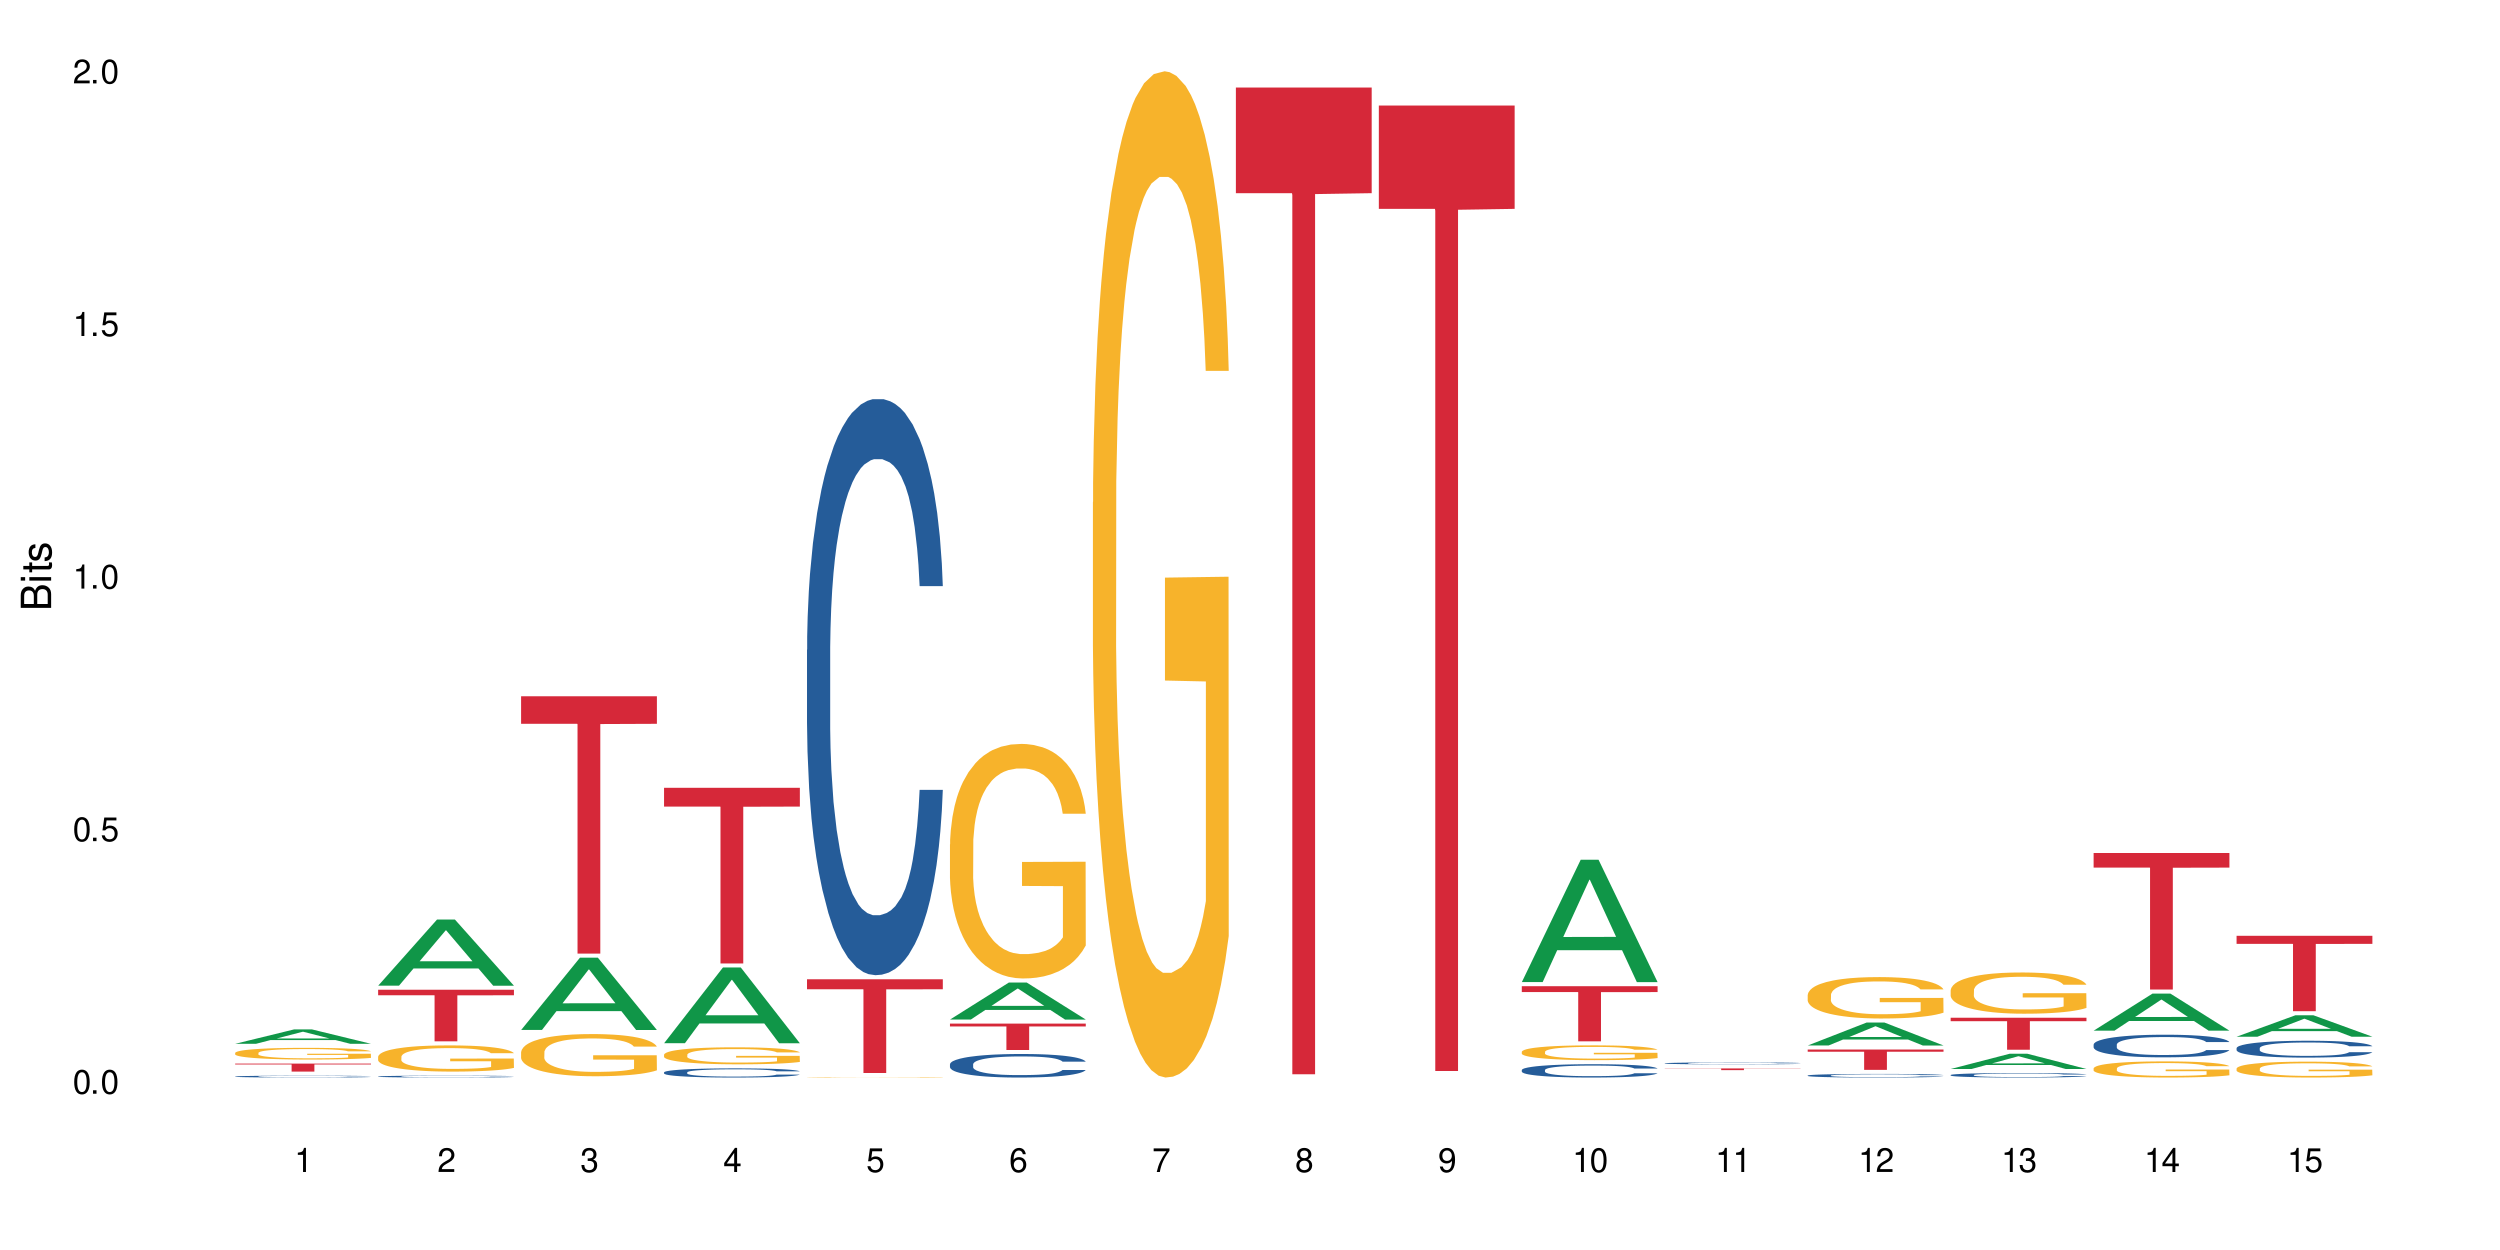 <?xml version="1.0" encoding="UTF-8"?>
<svg xmlns="http://www.w3.org/2000/svg" xmlns:xlink="http://www.w3.org/1999/xlink" width="720" height="360" viewBox="0 0 720 360">
<defs>
<g>
<g id="glyph-0-0">
</g>
<g id="glyph-0-1">
<path d="M 2.641 -6.938 C 2 -6.938 1.422 -6.656 1.078 -6.172 C 0.641 -5.562 0.406 -4.641 0.406 -3.359 C 0.406 -1.016 1.188 0.219 2.641 0.219 C 4.078 0.219 4.859 -1.016 4.859 -3.297 C 4.859 -4.641 4.656 -5.547 4.203 -6.172 C 3.844 -6.656 3.281 -6.938 2.641 -6.938 Z M 2.641 -6.188 C 3.547 -6.188 4 -5.25 4 -3.375 C 4 -1.406 3.562 -0.484 2.625 -0.484 C 1.734 -0.484 1.281 -1.438 1.281 -3.344 C 1.281 -5.25 1.734 -6.188 2.641 -6.188 Z M 2.641 -6.188 "/>
</g>
<g id="glyph-0-2">
<path d="M 1.828 -1 L 0.828 -1 L 0.828 0 L 1.828 0 Z M 1.828 -1 "/>
</g>
<g id="glyph-0-3">
<path d="M 4.562 -6.797 L 1.062 -6.797 L 0.547 -3.094 L 1.328 -3.094 C 1.719 -3.562 2.047 -3.734 2.578 -3.734 C 3.484 -3.734 4.062 -3.109 4.062 -2.094 C 4.062 -1.125 3.484 -0.531 2.578 -0.531 C 1.828 -0.531 1.375 -0.906 1.188 -1.672 L 0.328 -1.672 C 0.453 -1.109 0.547 -0.844 0.75 -0.594 C 1.125 -0.078 1.828 0.219 2.594 0.219 C 3.969 0.219 4.922 -0.781 4.922 -2.219 C 4.922 -3.562 4.031 -4.484 2.719 -4.484 C 2.25 -4.484 1.859 -4.359 1.469 -4.062 L 1.734 -5.969 L 4.562 -5.969 Z M 4.562 -6.797 "/>
</g>
<g id="glyph-0-4">
<path d="M 2.484 -4.938 L 2.484 0 L 3.328 0 L 3.328 -6.938 L 2.766 -6.938 C 2.469 -5.875 2.281 -5.734 0.984 -5.562 L 0.984 -4.938 Z M 2.484 -4.938 "/>
</g>
<g id="glyph-0-5">
<path d="M 4.859 -0.828 L 1.281 -0.828 C 1.359 -1.406 1.672 -1.781 2.5 -2.281 L 3.469 -2.828 C 4.406 -3.344 4.906 -4.062 4.906 -4.906 C 4.906 -5.484 4.672 -6.031 4.266 -6.406 C 3.859 -6.766 3.375 -6.938 2.719 -6.938 C 1.859 -6.938 1.219 -6.625 0.844 -6.031 C 0.609 -5.672 0.5 -5.234 0.484 -4.531 L 1.328 -4.531 C 1.359 -5.016 1.406 -5.281 1.531 -5.516 C 1.75 -5.938 2.188 -6.203 2.703 -6.203 C 3.469 -6.203 4.031 -5.641 4.031 -4.891 C 4.031 -4.344 3.719 -3.859 3.125 -3.516 L 2.234 -3 C 0.812 -2.172 0.406 -1.531 0.328 -0.016 L 4.859 -0.016 Z M 4.859 -0.828 "/>
</g>
<g id="glyph-0-6">
<path d="M 2.125 -3.188 L 2.578 -3.188 C 3.5 -3.188 3.984 -2.766 3.984 -1.922 C 3.984 -1.062 3.469 -0.531 2.594 -0.531 C 1.656 -0.531 1.203 -1 1.156 -2.016 L 0.312 -2.016 C 0.344 -1.453 0.438 -1.094 0.609 -0.781 C 0.953 -0.109 1.625 0.219 2.547 0.219 C 3.953 0.219 4.859 -0.625 4.859 -1.938 C 4.859 -2.828 4.516 -3.297 3.703 -3.594 C 4.344 -3.844 4.656 -4.328 4.656 -5.031 C 4.656 -6.219 3.875 -6.938 2.578 -6.938 C 1.203 -6.938 0.484 -6.172 0.453 -4.703 L 1.297 -4.703 C 1.312 -5.125 1.344 -5.359 1.453 -5.578 C 1.641 -5.969 2.062 -6.203 2.594 -6.203 C 3.344 -6.203 3.797 -5.75 3.797 -5 C 3.797 -4.516 3.609 -4.219 3.25 -4.047 C 3.016 -3.953 2.703 -3.922 2.125 -3.906 Z M 2.125 -3.188 "/>
</g>
<g id="glyph-0-7">
<path d="M 3.141 -1.672 L 3.141 0 L 3.984 0 L 3.984 -1.672 L 4.984 -1.672 L 4.984 -2.438 L 3.984 -2.438 L 3.984 -6.938 L 3.359 -6.938 L 0.266 -2.578 L 0.266 -1.672 Z M 3.141 -2.438 L 1 -2.438 L 3.141 -5.5 Z M 3.141 -2.438 "/>
</g>
<g id="glyph-0-8">
<path d="M 4.781 -5.125 C 4.609 -6.266 3.891 -6.938 2.844 -6.938 C 2.094 -6.938 1.422 -6.578 1.031 -5.953 C 0.594 -5.266 0.406 -4.422 0.406 -3.172 C 0.406 -2 0.578 -1.25 0.984 -0.641 C 1.359 -0.078 1.953 0.219 2.703 0.219 C 3.984 0.219 4.922 -0.75 4.922 -2.094 C 4.922 -3.375 4.062 -4.281 2.844 -4.281 C 2.172 -4.281 1.641 -4.031 1.281 -3.516 C 1.281 -5.234 1.828 -6.188 2.797 -6.188 C 3.391 -6.188 3.797 -5.797 3.938 -5.125 Z M 2.734 -3.531 C 3.547 -3.531 4.062 -2.953 4.062 -2.031 C 4.062 -1.156 3.484 -0.531 2.703 -0.531 C 1.922 -0.531 1.328 -1.188 1.328 -2.078 C 1.328 -2.938 1.906 -3.531 2.734 -3.531 Z M 2.734 -3.531 "/>
</g>
<g id="glyph-0-9">
<path d="M 4.984 -6.797 L 0.438 -6.797 L 0.438 -5.969 L 4.109 -5.969 C 2.5 -3.656 1.828 -2.234 1.328 0 L 2.219 0 C 2.594 -2.172 3.453 -4.047 4.984 -6.094 Z M 4.984 -6.797 "/>
</g>
<g id="glyph-0-10">
<path d="M 3.75 -3.656 C 4.469 -4.094 4.688 -4.438 4.688 -5.078 C 4.688 -6.172 3.844 -6.938 2.641 -6.938 C 1.438 -6.938 0.594 -6.172 0.594 -5.094 C 0.594 -4.438 0.812 -4.094 1.516 -3.656 C 0.734 -3.266 0.359 -2.703 0.359 -1.922 C 0.359 -0.656 1.281 0.219 2.641 0.219 C 3.984 0.219 4.922 -0.656 4.922 -1.922 C 4.922 -2.703 4.531 -3.266 3.75 -3.656 Z M 2.641 -6.188 C 3.359 -6.188 3.812 -5.75 3.812 -5.062 C 3.812 -4.406 3.344 -3.984 2.641 -3.984 C 1.922 -3.984 1.453 -4.406 1.453 -5.078 C 1.453 -5.75 1.922 -6.188 2.641 -6.188 Z M 2.641 -3.266 C 3.484 -3.266 4.062 -2.719 4.062 -1.906 C 4.062 -1.078 3.484 -0.531 2.625 -0.531 C 1.797 -0.531 1.219 -1.094 1.219 -1.906 C 1.219 -2.719 1.781 -3.266 2.641 -3.266 Z M 2.641 -3.266 "/>
</g>
<g id="glyph-0-11">
<path d="M 0.516 -1.578 C 0.672 -0.453 1.406 0.219 2.438 0.219 C 3.188 0.219 3.859 -0.141 4.266 -0.766 C 4.688 -1.453 4.891 -2.297 4.891 -3.547 C 4.891 -4.719 4.703 -5.453 4.312 -6.078 C 3.938 -6.641 3.344 -6.938 2.594 -6.938 C 1.297 -6.938 0.359 -5.969 0.359 -4.625 C 0.359 -3.344 1.234 -2.453 2.453 -2.453 C 3.094 -2.453 3.578 -2.672 4.016 -3.203 C 4 -1.484 3.469 -0.531 2.5 -0.531 C 1.906 -0.531 1.484 -0.906 1.359 -1.578 Z M 2.578 -6.203 C 3.375 -6.203 3.969 -5.531 3.969 -4.641 C 3.969 -3.797 3.391 -3.188 2.547 -3.188 C 1.734 -3.188 1.234 -3.766 1.234 -4.688 C 1.234 -5.562 1.797 -6.203 2.578 -6.203 Z M 2.578 -6.203 "/>
</g>
<g id="glyph-1-0">
</g>
<g id="glyph-1-1">
<path d="M 0 -0.953 L 0 -4.891 C 0 -5.719 -0.234 -6.344 -0.734 -6.797 C -1.188 -7.234 -1.812 -7.469 -2.5 -7.469 C -3.547 -7.469 -4.188 -7 -4.625 -5.875 C -4.984 -6.688 -5.625 -7.094 -6.531 -7.094 C -7.172 -7.094 -7.734 -6.859 -8.141 -6.391 C -8.562 -5.922 -8.75 -5.344 -8.75 -4.5 L -8.75 -0.953 Z M -4.984 -2.062 L -7.766 -2.062 L -7.766 -4.219 C -7.766 -4.844 -7.688 -5.203 -7.453 -5.5 C -7.219 -5.812 -6.859 -5.969 -6.375 -5.969 C -5.891 -5.969 -5.531 -5.812 -5.297 -5.5 C -5.062 -5.203 -4.984 -4.844 -4.984 -4.219 Z M -0.984 -2.062 L -4 -2.062 L -4 -4.781 C -4 -5.766 -3.438 -6.359 -2.484 -6.359 C -1.547 -6.359 -0.984 -5.766 -0.984 -4.781 Z M -0.984 -2.062 "/>
</g>
<g id="glyph-1-2">
<path d="M -6.281 -1.797 L -6.281 -0.797 L 0 -0.797 L 0 -1.797 Z M -8.75 -1.797 L -8.75 -0.797 L -7.484 -0.797 L -7.484 -1.797 Z M -8.75 -1.797 "/>
</g>
<g id="glyph-1-3">
<path d="M -6.281 -3.047 L -6.281 -2.016 L -8.016 -2.016 L -8.016 -1.016 L -6.281 -1.016 L -6.281 -0.172 L -5.469 -0.172 L -5.469 -1.016 L -0.719 -1.016 C -0.078 -1.016 0.281 -1.453 0.281 -2.234 C 0.281 -2.5 0.25 -2.719 0.188 -3.047 L -0.641 -3.047 C -0.609 -2.906 -0.594 -2.766 -0.594 -2.562 C -0.594 -2.141 -0.719 -2.016 -1.156 -2.016 L -5.469 -2.016 L -5.469 -3.047 Z M -6.281 -3.047 "/>
</g>
<g id="glyph-1-4">
<path d="M -4.531 -5.25 C -5.766 -5.25 -6.469 -4.422 -6.469 -2.969 C -6.469 -1.516 -5.719 -0.562 -4.547 -0.562 C -3.562 -0.562 -3.094 -1.062 -2.734 -2.562 L -2.516 -3.484 C -2.344 -4.188 -2.094 -4.469 -1.641 -4.469 C -1.047 -4.469 -0.641 -3.875 -0.641 -3 C -0.641 -2.453 -0.797 -2 -1.062 -1.75 C -1.25 -1.594 -1.422 -1.531 -1.875 -1.469 L -1.875 -0.406 C -0.422 -0.453 0.281 -1.266 0.281 -2.922 C 0.281 -4.5 -0.5 -5.516 -1.719 -5.516 C -2.656 -5.516 -3.172 -4.984 -3.469 -3.734 L -3.703 -2.766 C -3.891 -1.953 -4.156 -1.609 -4.594 -1.609 C -5.188 -1.609 -5.547 -2.125 -5.547 -2.938 C -5.547 -3.75 -5.203 -4.172 -4.531 -4.203 Z M -4.531 -5.25 "/>
</g>
</g>
</defs>
<rect x="-72" y="-36" width="864" height="432" fill="rgb(100%, 100%, 100%)" fill-opacity="1"/>
<path fill-rule="nonzero" fill="rgb(6.275%, 58.824%, 28.235%)" fill-opacity="1" d="M 67.73 300.609 L 67.773 300.605 L 84.695 296.469 L 89.836 296.469 L 106.844 300.613 L 100.867 300.613 L 96.605 299.531 L 77.926 299.531 L 73.75 300.609 L 67.73 300.609 L 79.723 299.082 L 94.895 299.078 L 87.328 297.145 L 87.246 297.141 L 87.16 297.152 L 79.684 299.078 L 79.723 299.082 Z M 67.73 300.609 "/>
<path fill-rule="nonzero" fill="rgb(14.51%, 36.078%, 60%)" fill-opacity="1" d="M 67.73 310.027 L 67.777 310.027 L 67.777 310.016 L 67.922 309.996 L 68.254 309.973 L 68.59 309.957 L 69.449 309.926 L 70.641 309.898 L 71.879 309.879 L 72.785 309.863 L 73.598 309.855 L 75.457 309.836 L 76.652 309.828 L 77.938 309.82 L 79.512 309.812 L 80.656 309.805 L 83.234 309.797 L 85.141 309.793 L 89.816 309.793 L 91.723 309.797 L 93.105 309.797 L 94.633 309.801 L 95.922 309.805 L 98.164 309.816 L 100.168 309.832 L 101.074 309.84 L 102.504 309.855 L 103.602 309.867 L 104.363 309.883 L 105.223 309.898 L 105.984 309.922 L 106.559 309.945 L 106.844 309.969 L 100.168 309.969 L 99.832 309.949 L 99.449 309.934 L 98.734 309.914 L 98.02 309.898 L 97.02 309.883 L 96.113 309.875 L 94.871 309.867 L 93.773 309.859 L 92.629 309.855 L 91.531 309.852 L 89.434 309.848 L 87 309.848 L 86.094 309.852 L 84.234 309.855 L 83.234 309.859 L 81.801 309.863 L 80.801 309.871 L 79.609 309.879 L 78.797 309.891 L 77.797 309.902 L 77.078 309.914 L 76.27 309.93 L 75.793 309.941 L 75.363 309.957 L 74.98 309.973 L 74.695 309.988 L 74.504 310.008 L 74.41 310.023 L 74.41 310.102 L 74.504 310.121 L 74.742 310.141 L 75.363 310.172 L 76.27 310.195 L 77.32 310.219 L 78.32 310.23 L 78.891 310.238 L 79.656 310.246 L 80.848 310.258 L 82.566 310.266 L 83.566 310.27 L 85.094 310.273 L 86.668 310.277 L 88.766 310.277 L 90.625 310.273 L 91.867 310.273 L 93.156 310.27 L 94.918 310.258 L 96.016 310.25 L 96.969 310.242 L 97.688 310.234 L 98.164 310.227 L 98.879 310.211 L 99.449 310.191 L 99.879 310.176 L 100.168 310.16 L 106.844 310.16 L 106.559 310.18 L 106.129 310.199 L 105.699 310.211 L 105.031 310.23 L 104.27 310.246 L 103.172 310.262 L 102.266 310.273 L 101.074 310.285 L 99.977 310.297 L 98.781 310.305 L 97.02 310.312 L 95.875 310.316 L 94.633 310.324 L 93.156 310.328 L 91.293 310.328 L 89.289 310.332 L 85.426 310.332 L 83.949 310.328 L 81.992 310.324 L 79.559 310.316 L 77.797 310.309 L 76.414 310.297 L 75.219 310.289 L 73.883 310.273 L 72.168 310.254 L 71.117 310.234 L 70.402 310.223 L 69.59 310.203 L 69.02 310.184 L 68.352 310.156 L 67.875 310.121 L 67.73 310.098 Z M 67.73 310.027 "/>
<path fill-rule="nonzero" fill="rgb(96.863%, 70.196%, 16.863%)" fill-opacity="1" d="M 67.73 303.223 L 67.777 303.219 L 67.777 303.156 L 67.969 303.02 L 68.445 302.828 L 69.066 302.672 L 69.734 302.547 L 70.164 302.484 L 70.879 302.391 L 71.5 302.324 L 73.074 302.184 L 75.078 302.055 L 76.172 302 L 77.414 301.945 L 79.18 301.887 L 79.988 301.867 L 82.469 301.816 L 85.285 301.785 L 88.383 301.777 L 89.816 301.781 L 91.77 301.793 L 94.441 301.828 L 95.969 301.859 L 97.16 301.887 L 98.402 301.93 L 99.926 301.988 L 101.359 302.062 L 102.504 302.137 L 103.648 302.23 L 104.602 302.328 L 105.414 302.438 L 106.129 302.566 L 106.559 302.672 L 106.844 302.781 L 100.215 302.781 L 99.832 302.672 L 99.402 302.59 L 98.688 302.488 L 97.973 302.414 L 97.258 302.355 L 95.922 302.277 L 94.777 302.227 L 93.344 302.184 L 91.961 302.156 L 90.387 302.137 L 89.434 302.133 L 86.906 302.133 L 84.617 302.152 L 83.281 302.18 L 82.328 302.203 L 80.992 302.25 L 80.18 302.285 L 79.703 302.309 L 78.273 302.406 L 77.32 302.492 L 76.793 302.551 L 76.125 302.641 L 75.648 302.727 L 75.125 302.848 L 74.84 302.941 L 74.457 303.148 L 74.41 303.703 L 74.551 303.82 L 74.84 303.949 L 75.219 304.059 L 75.793 304.176 L 76.363 304.266 L 77.367 304.383 L 78.227 304.465 L 78.891 304.516 L 80.18 304.602 L 80.703 304.629 L 81.945 304.684 L 83.234 304.727 L 84.809 304.762 L 86 304.781 L 87.906 304.797 L 90.34 304.797 L 93.203 304.777 L 95.016 304.754 L 96.254 304.73 L 97.066 304.707 L 98.066 304.672 L 98.781 304.645 L 99.449 304.609 L 100.262 304.559 L 100.262 303.82 L 88.48 303.816 L 88.48 303.473 L 106.797 303.469 L 106.844 304.672 L 105.844 304.758 L 104.602 304.836 L 103.41 304.898 L 102.168 304.949 L 100.406 305.008 L 98.973 305.047 L 96.781 305.09 L 94.777 305.117 L 92.676 305.137 L 90.816 305.145 L 88.621 305.148 L 86.668 305.141 L 84.57 305.121 L 82.898 305.098 L 81.371 305.066 L 79.848 305.027 L 77.938 304.965 L 76.699 304.91 L 75.41 304.848 L 74.121 304.77 L 72.977 304.688 L 72.215 304.621 L 71.453 304.547 L 70.641 304.457 L 69.879 304.352 L 69.305 304.254 L 68.781 304.148 L 68.398 304.047 L 68.016 303.906 L 67.828 303.797 L 67.73 303.699 Z M 67.73 303.223 "/>
<path fill-rule="nonzero" fill="rgb(83.922%, 15.686%, 22.353%)" fill-opacity="1" d="M 67.73 306.312 L 106.844 306.312 L 106.844 306.559 L 90.543 306.562 L 90.543 308.629 L 83.984 308.629 L 83.984 306.562 L 83.891 306.559 L 67.73 306.559 Z M 67.73 306.312 "/>
<path fill-rule="nonzero" fill="rgb(6.275%, 58.824%, 28.235%)" fill-opacity="1" d="M 108.902 283.867 L 108.945 283.852 L 125.867 264.824 L 131.008 264.824 L 148.016 283.887 L 142.039 283.887 L 137.777 278.91 L 119.098 278.91 L 114.922 283.867 L 108.902 283.867 L 120.895 276.852 L 136.062 276.836 L 128.5 267.941 L 128.418 267.922 L 128.332 267.977 L 120.855 276.836 L 120.895 276.852 Z M 108.902 283.867 "/>
<path fill-rule="nonzero" fill="rgb(14.51%, 36.078%, 60%)" fill-opacity="1" d="M 108.902 310.023 L 108.949 310.023 L 108.949 310.012 L 109.094 309.992 L 109.426 309.969 L 109.762 309.953 L 110.621 309.922 L 111.812 309.895 L 113.051 309.871 L 113.957 309.859 L 114.77 309.848 L 116.629 309.828 L 117.82 309.82 L 119.109 309.812 L 120.684 309.805 L 121.828 309.797 L 124.406 309.789 L 126.312 309.785 L 132.895 309.785 L 134.277 309.789 L 135.805 309.793 L 137.094 309.797 L 139.336 309.809 L 141.336 309.824 L 142.242 309.832 L 143.676 309.848 L 144.773 309.863 L 145.535 309.875 L 146.395 309.895 L 147.156 309.914 L 147.73 309.941 L 148.016 309.961 L 141.336 309.961 L 141.004 309.941 L 140.621 309.926 L 139.906 309.906 L 139.191 309.891 L 138.191 309.879 L 137.285 309.867 L 136.043 309.859 L 134.945 309.852 L 133.801 309.848 L 132.703 309.844 L 127.266 309.844 L 125.406 309.848 L 124.406 309.852 L 122.973 309.859 L 121.973 309.863 L 120.781 309.875 L 119.969 309.883 L 118.969 309.895 L 118.25 309.906 L 117.441 309.922 L 116.965 309.938 L 116.535 309.949 L 116.152 309.965 L 115.867 309.984 L 115.676 310.004 L 115.582 310.02 L 115.582 310.098 L 115.676 310.117 L 115.914 310.137 L 116.535 310.168 L 117.441 310.195 L 118.488 310.215 L 119.492 310.23 L 120.062 310.238 L 120.828 310.246 L 122.02 310.254 L 123.738 310.266 L 124.738 310.27 L 126.266 310.273 L 127.84 310.277 L 129.938 310.277 L 131.797 310.273 L 133.039 310.27 L 134.324 310.266 L 136.09 310.258 L 137.188 310.25 L 138.141 310.242 L 138.859 310.23 L 139.336 310.223 L 140.051 310.207 L 140.621 310.191 L 141.051 310.172 L 141.336 310.156 L 148.016 310.156 L 147.73 310.176 L 147.301 310.195 L 146.871 310.211 L 146.203 310.227 L 145.441 310.242 L 144.344 310.262 L 143.438 310.273 L 142.242 310.285 L 141.148 310.293 L 139.953 310.305 L 138.191 310.312 L 137.043 310.316 L 135.805 310.324 L 134.324 310.328 L 132.465 310.328 L 130.461 310.332 L 126.598 310.332 L 125.121 310.328 L 123.164 310.324 L 120.73 310.316 L 118.969 310.305 L 117.582 310.297 L 116.391 310.285 L 115.055 310.273 L 113.34 310.25 L 112.289 310.234 L 111.574 310.219 L 110.762 310.199 L 110.191 310.184 L 109.523 310.156 L 109.047 310.121 L 108.902 310.094 Z M 108.902 310.023 "/>
<path fill-rule="nonzero" fill="rgb(96.863%, 70.196%, 16.863%)" fill-opacity="1" d="M 108.902 304.305 L 108.949 304.301 L 108.949 304.16 L 109.141 303.852 L 109.617 303.422 L 110.238 303.074 L 110.906 302.797 L 111.336 302.652 L 112.051 302.445 L 112.672 302.293 L 114.246 301.984 L 116.25 301.695 L 117.344 301.57 L 118.586 301.453 L 120.352 301.32 L 121.16 301.273 L 123.641 301.164 L 126.457 301.094 L 129.555 301.074 L 130.988 301.082 L 132.941 301.109 L 135.613 301.184 L 137.141 301.254 L 138.332 301.32 L 139.574 301.41 L 141.098 301.551 L 142.531 301.715 L 143.676 301.879 L 144.82 302.086 L 145.773 302.309 L 146.586 302.547 L 147.301 302.84 L 147.73 303.078 L 148.016 303.32 L 141.387 303.32 L 141.004 303.078 L 140.574 302.895 L 139.859 302.664 L 139.145 302.5 L 138.43 302.371 L 137.094 302.191 L 135.949 302.078 L 134.516 301.984 L 133.133 301.922 L 131.559 301.879 L 130.605 301.867 L 128.078 301.867 L 125.789 301.914 L 124.453 301.969 L 123.5 302.023 L 122.164 302.129 L 121.352 302.211 L 120.875 302.266 L 119.445 302.48 L 118.488 302.672 L 117.965 302.805 L 117.297 303.012 L 116.82 303.195 L 116.297 303.473 L 116.008 303.68 L 115.629 304.148 L 115.582 305.387 L 115.723 305.648 L 116.008 305.934 L 116.391 306.18 L 116.965 306.441 L 117.535 306.645 L 118.539 306.91 L 119.395 307.09 L 120.062 307.207 L 121.352 307.395 L 121.875 307.457 L 123.117 307.582 L 124.406 307.676 L 125.98 307.758 L 127.172 307.801 L 129.078 307.836 L 131.512 307.836 L 134.375 307.793 L 136.188 307.738 L 137.426 307.684 L 138.238 307.637 L 139.238 307.559 L 139.953 307.492 L 140.621 307.414 L 141.434 307.297 L 141.434 305.648 L 129.652 305.645 L 129.652 304.871 L 147.969 304.863 L 148.016 307.559 L 147.016 307.746 L 145.773 307.926 L 144.582 308.062 L 143.34 308.18 L 141.578 308.312 L 140.145 308.395 L 137.949 308.488 L 135.949 308.551 L 133.848 308.594 L 131.988 308.613 L 129.793 308.621 L 127.84 308.605 L 125.742 308.566 L 124.07 308.512 L 122.543 308.441 L 121.02 308.352 L 119.109 308.207 L 117.871 308.09 L 116.582 307.945 L 115.293 307.773 L 114.148 307.586 L 113.387 307.441 L 112.625 307.277 L 111.812 307.07 L 111.051 306.836 L 110.477 306.621 L 109.953 306.383 L 109.57 306.152 L 109.188 305.844 L 108.996 305.594 L 108.902 305.383 Z M 108.902 304.305 "/>
<path fill-rule="nonzero" fill="rgb(83.922%, 15.686%, 22.353%)" fill-opacity="1" d="M 108.902 285.051 L 148.016 285.051 L 148.016 286.641 L 131.715 286.656 L 131.715 299.91 L 125.156 299.91 L 125.156 286.668 L 125.062 286.641 L 108.902 286.641 Z M 108.902 285.051 "/>
<path fill-rule="nonzero" fill="rgb(6.275%, 58.824%, 28.235%)" fill-opacity="1" d="M 150.074 296.625 L 150.117 296.605 L 167.039 275.801 L 172.18 275.801 L 189.188 296.645 L 183.211 296.645 L 178.949 291.203 L 160.27 291.203 L 156.09 296.625 L 150.074 296.625 L 162.066 288.953 L 177.234 288.934 L 169.672 279.207 L 169.59 279.188 L 169.504 279.246 L 162.027 288.934 L 162.066 288.953 Z M 150.074 296.625 "/>
<path fill-rule="nonzero" fill="rgb(96.863%, 70.196%, 16.863%)" fill-opacity="1" d="M 150.074 303.016 L 150.121 303.004 L 150.121 302.781 L 150.312 302.281 L 150.789 301.594 L 151.41 301.027 L 152.078 300.586 L 152.508 300.352 L 153.223 300.02 L 153.844 299.773 L 155.418 299.273 L 157.418 298.809 L 158.516 298.609 L 159.758 298.422 L 161.523 298.211 L 162.332 298.133 L 164.812 297.953 L 167.629 297.844 L 170.727 297.809 L 172.16 297.82 L 174.113 297.867 L 176.785 297.988 L 178.312 298.098 L 179.504 298.211 L 180.746 298.355 L 182.27 298.574 L 183.703 298.844 L 184.848 299.109 L 185.992 299.441 L 186.945 299.797 L 187.758 300.184 L 188.473 300.652 L 188.902 301.039 L 189.188 301.43 L 182.559 301.43 L 182.176 301.039 L 181.746 300.738 L 181.031 300.375 L 180.316 300.105 L 179.602 299.895 L 178.266 299.609 L 177.121 299.43 L 175.688 299.273 L 174.305 299.176 L 172.73 299.109 L 171.777 299.086 L 169.25 299.086 L 166.961 299.164 L 165.625 299.254 L 164.672 299.34 L 163.336 299.508 L 162.523 299.641 L 162.047 299.73 L 160.617 300.074 L 159.66 300.383 L 159.137 300.594 L 158.469 300.93 L 157.992 301.227 L 157.469 301.672 L 157.18 302.004 L 156.801 302.758 L 156.754 304.758 L 156.895 305.18 L 157.18 305.633 L 157.562 306.035 L 158.137 306.457 L 158.707 306.777 L 159.711 307.211 L 160.566 307.5 L 161.234 307.688 L 162.523 307.988 L 163.047 308.086 L 164.289 308.285 L 165.578 308.441 L 167.148 308.574 L 168.344 308.641 L 170.25 308.699 L 172.684 308.699 L 175.547 308.629 L 177.359 308.543 L 178.598 308.453 L 179.41 308.375 L 180.41 308.254 L 181.125 308.141 L 181.793 308.02 L 182.605 307.832 L 182.605 305.18 L 170.824 305.168 L 170.824 303.926 L 189.141 303.914 L 189.188 308.254 L 188.188 308.555 L 186.945 308.84 L 185.754 309.062 L 184.512 309.254 L 182.746 309.465 L 181.316 309.598 L 179.121 309.75 L 177.121 309.852 L 175.02 309.918 L 173.16 309.953 L 170.965 309.961 L 169.012 309.941 L 166.91 309.875 L 165.242 309.785 L 163.715 309.676 L 162.191 309.531 L 160.281 309.297 L 159.043 309.109 L 157.754 308.875 L 156.465 308.598 L 155.32 308.297 L 154.559 308.066 L 153.793 307.797 L 152.984 307.465 L 152.219 307.09 L 151.648 306.742 L 151.125 306.355 L 150.742 305.988 L 150.359 305.488 L 150.168 305.09 L 150.074 304.746 Z M 150.074 303.016 "/>
<path fill-rule="nonzero" fill="rgb(83.922%, 15.686%, 22.353%)" fill-opacity="1" d="M 150.074 200.523 L 189.188 200.523 L 189.188 208.457 L 172.887 208.527 L 172.887 274.637 L 166.328 274.637 L 166.328 208.598 L 166.234 208.457 L 150.074 208.457 Z M 150.074 200.523 "/>
<path fill-rule="nonzero" fill="rgb(6.275%, 58.824%, 28.235%)" fill-opacity="1" d="M 191.246 300.441 L 191.289 300.418 L 208.211 278.637 L 213.352 278.637 L 230.359 300.461 L 224.383 300.461 L 220.121 294.766 L 201.441 294.766 L 197.262 300.441 L 191.246 300.441 L 203.238 292.406 L 218.406 292.387 L 210.844 282.203 L 210.762 282.184 L 210.676 282.242 L 203.195 292.387 L 203.238 292.406 Z M 191.246 300.441 "/>
<path fill-rule="nonzero" fill="rgb(14.51%, 36.078%, 60%)" fill-opacity="1" d="M 191.246 308.84 L 191.293 308.836 L 191.293 308.777 L 191.438 308.688 L 191.77 308.57 L 192.105 308.492 L 192.965 308.348 L 194.156 308.211 L 195.395 308.105 L 196.301 308.043 L 197.113 307.992 L 198.973 307.902 L 200.164 307.859 L 201.453 307.816 L 203.027 307.777 L 204.172 307.75 L 206.746 307.711 L 208.656 307.695 L 210.133 307.688 L 213.332 307.688 L 215.238 307.699 L 216.621 307.711 L 218.148 307.73 L 219.438 307.75 L 221.676 307.805 L 223.68 307.871 L 224.586 307.91 L 226.02 307.984 L 227.117 308.059 L 227.879 308.121 L 228.738 308.211 L 229.5 308.32 L 230.074 308.441 L 230.359 308.547 L 223.68 308.547 L 223.348 308.449 L 222.965 308.375 L 222.25 308.277 L 221.535 308.207 L 220.531 308.137 L 219.625 308.09 L 218.387 308.043 L 217.289 308.016 L 216.145 307.992 L 215.047 307.98 L 212.949 307.965 L 210.516 307.965 L 209.609 307.969 L 207.75 307.988 L 206.746 308.004 L 205.316 308.039 L 204.316 308.07 L 203.121 308.117 L 202.312 308.16 L 201.309 308.223 L 200.594 308.277 L 199.785 308.359 L 199.309 308.418 L 198.879 308.484 L 198.496 308.566 L 198.211 308.652 L 198.02 308.738 L 197.922 308.828 L 197.922 309.203 L 198.02 309.289 L 198.258 309.391 L 198.879 309.539 L 199.785 309.664 L 200.832 309.766 L 201.836 309.84 L 202.406 309.875 L 203.172 309.91 L 204.363 309.961 L 206.082 310.008 L 207.082 310.027 L 208.609 310.047 L 210.184 310.059 L 212.281 310.059 L 214.141 310.047 L 215.383 310.035 L 216.668 310.016 L 218.434 309.977 L 219.531 309.938 L 220.484 309.891 L 221.199 309.844 L 221.676 309.805 L 222.395 309.73 L 222.965 309.648 L 223.395 309.562 L 223.68 309.48 L 230.359 309.48 L 230.074 309.578 L 229.645 309.672 L 229.215 309.742 L 228.547 309.828 L 227.781 309.902 L 226.688 309.988 L 225.781 310.043 L 224.586 310.102 L 223.488 310.148 L 222.297 310.191 L 220.531 310.238 L 219.387 310.262 L 218.148 310.285 L 216.668 310.305 L 214.809 310.32 L 212.805 310.328 L 210.945 310.332 L 208.941 310.328 L 207.465 310.316 L 205.508 310.297 L 203.074 310.254 L 201.309 310.207 L 199.926 310.16 L 198.734 310.113 L 197.398 310.047 L 195.684 309.941 L 194.633 309.859 L 193.918 309.793 L 193.105 309.695 L 192.535 309.613 L 191.867 309.477 L 191.391 309.305 L 191.246 309.172 Z M 191.246 308.84 "/>
<path fill-rule="nonzero" fill="rgb(96.863%, 70.196%, 16.863%)" fill-opacity="1" d="M 191.246 303.723 L 191.293 303.719 L 191.293 303.629 L 191.484 303.43 L 191.961 303.152 L 192.582 302.922 L 193.25 302.742 L 193.68 302.648 L 194.395 302.516 L 195.016 302.418 L 196.59 302.215 L 198.59 302.027 L 199.688 301.945 L 200.93 301.871 L 202.695 301.785 L 203.504 301.754 L 205.984 301.684 L 208.801 301.637 L 211.898 301.625 L 213.332 301.629 L 215.285 301.648 L 217.957 301.695 L 219.484 301.742 L 220.676 301.785 L 221.918 301.844 L 223.441 301.934 L 224.875 302.039 L 226.02 302.148 L 227.164 302.281 L 228.117 302.426 L 228.93 302.582 L 229.645 302.77 L 230.074 302.926 L 230.359 303.082 L 223.73 303.082 L 223.348 302.926 L 222.918 302.805 L 222.203 302.656 L 221.488 302.551 L 220.77 302.465 L 219.438 302.348 L 218.293 302.277 L 216.859 302.215 L 215.477 302.176 L 213.902 302.148 L 212.949 302.141 L 210.422 302.141 L 208.133 302.172 L 206.797 302.207 L 205.84 302.242 L 204.508 302.309 L 203.695 302.363 L 203.219 302.398 L 201.789 302.539 L 200.832 302.664 L 200.309 302.746 L 199.641 302.883 L 199.164 303.004 L 198.641 303.184 L 198.352 303.316 L 197.973 303.621 L 197.922 304.426 L 198.066 304.598 L 198.352 304.781 L 198.734 304.941 L 199.309 305.109 L 199.879 305.242 L 200.883 305.414 L 201.738 305.531 L 202.406 305.605 L 203.695 305.727 L 204.219 305.77 L 205.461 305.848 L 206.746 305.91 L 208.32 305.965 L 209.516 305.992 L 211.422 306.016 L 213.855 306.016 L 216.719 305.988 L 218.531 305.953 L 219.77 305.918 L 220.582 305.883 L 221.582 305.836 L 222.297 305.789 L 222.965 305.742 L 223.777 305.664 L 223.777 304.598 L 211.996 304.59 L 211.996 304.09 L 230.312 304.086 L 230.359 305.836 L 229.355 305.957 L 228.117 306.074 L 226.926 306.164 L 225.684 306.238 L 223.918 306.324 L 222.488 306.379 L 220.293 306.441 L 218.293 306.48 L 216.191 306.508 L 214.332 306.52 L 212.137 306.523 L 210.184 306.516 L 208.082 306.488 L 206.414 306.453 L 204.887 306.41 L 203.359 306.352 L 201.453 306.258 L 200.215 306.18 L 198.926 306.086 L 197.637 305.973 L 196.492 305.852 L 195.73 305.758 L 194.965 305.652 L 194.156 305.52 L 193.391 305.367 L 192.82 305.227 L 192.297 305.07 L 191.914 304.922 L 191.531 304.723 L 191.34 304.559 L 191.246 304.422 Z M 191.246 303.723 "/>
<path fill-rule="nonzero" fill="rgb(83.922%, 15.686%, 22.353%)" fill-opacity="1" d="M 191.246 226.879 L 230.359 226.879 L 230.359 232.297 L 214.059 232.344 L 214.059 277.473 L 207.5 277.473 L 207.5 232.391 L 207.402 232.297 L 191.246 232.297 Z M 191.246 226.879 "/>
<path fill-rule="nonzero" fill="rgb(14.51%, 36.078%, 60%)" fill-opacity="1" d="M 232.418 187.148 L 232.465 186.996 L 232.465 183.355 L 232.609 177.594 L 232.941 170.316 L 233.277 165.312 L 234.133 156.367 L 235.328 147.727 L 236.566 141.055 L 237.473 137.109 L 238.285 134.078 L 240.145 128.469 L 241.336 125.586 L 242.625 123.008 L 244.199 120.434 L 245.344 118.914 L 247.918 116.488 L 249.828 115.43 L 251.305 114.973 L 254.504 114.973 L 256.41 115.578 L 257.793 116.336 L 259.32 117.551 L 260.609 118.914 L 262.848 122.25 L 264.852 126.496 L 265.758 128.922 L 267.191 133.625 L 268.285 138.172 L 269.051 142.113 L 269.91 147.727 L 270.672 154.547 L 271.246 162.281 L 271.531 168.801 L 264.852 168.801 L 264.52 162.734 L 264.137 158.035 L 263.422 151.82 L 262.707 147.422 L 261.703 143.023 L 260.797 140.145 L 259.559 137.262 L 258.461 135.441 L 257.316 134.078 L 256.219 133.168 L 254.121 132.258 L 251.688 132.258 L 250.781 132.562 L 248.922 133.773 L 247.918 134.836 L 246.488 136.961 L 245.488 138.93 L 244.293 141.961 L 243.484 144.539 L 242.48 148.484 L 241.766 151.969 L 240.957 156.973 L 240.48 160.766 L 240.051 165.012 L 239.668 170.016 L 239.383 175.32 L 239.191 180.93 L 239.094 186.391 L 239.094 209.891 L 239.191 215.352 L 239.43 221.719 L 240.051 230.969 L 240.957 239.004 L 242.004 245.375 L 243.008 249.922 L 243.578 252.043 L 244.344 254.473 L 245.535 257.504 L 247.25 260.535 L 248.254 261.75 L 249.781 262.961 L 251.355 263.57 L 253.453 263.57 L 255.312 262.961 L 256.555 262.203 L 257.84 260.992 L 259.605 258.414 L 260.703 255.988 L 261.656 253.105 L 262.371 250.227 L 262.848 247.801 L 263.566 243.098 L 264.137 237.941 L 264.566 232.637 L 264.852 227.48 L 271.531 227.48 L 271.246 233.547 L 270.816 239.461 L 270.387 243.855 L 269.719 249.164 L 268.953 253.863 L 267.859 259.172 L 266.953 262.66 L 265.758 266.449 L 264.66 269.332 L 263.469 271.906 L 261.703 274.941 L 260.559 276.457 L 259.32 277.82 L 257.84 279.035 L 255.98 280.098 L 253.977 280.703 L 252.117 280.855 L 250.113 280.551 L 248.637 279.945 L 246.68 278.578 L 244.246 275.852 L 242.48 272.969 L 241.098 270.09 L 239.906 267.055 L 238.57 262.961 L 236.852 256.289 L 235.805 251.137 L 235.09 246.891 L 234.277 240.977 L 233.707 235.668 L 233.039 227.176 L 232.559 216.414 L 232.418 208.074 Z M 232.418 187.148 "/>
<path fill-rule="nonzero" fill="rgb(96.863%, 70.196%, 16.863%)" fill-opacity="1" d="M 232.418 310.25 L 232.465 310.25 L 232.465 310.246 L 232.656 310.238 L 233.133 310.23 L 233.754 310.227 L 234.422 310.219 L 234.852 310.215 L 235.566 310.211 L 236.188 310.211 L 237.758 310.203 L 239.762 310.199 L 240.859 310.195 L 242.102 310.195 L 243.863 310.191 L 244.676 310.191 L 247.156 310.188 L 259.129 310.188 L 260.656 310.191 L 263.086 310.191 L 264.613 310.195 L 266.047 310.199 L 268.336 310.207 L 269.289 310.211 L 270.098 310.215 L 270.816 310.219 L 271.246 310.227 L 271.531 310.23 L 264.898 310.23 L 264.52 310.227 L 264.09 310.223 L 262.66 310.215 L 261.941 310.211 L 260.609 310.207 L 259.461 310.207 L 258.031 310.203 L 247.012 310.203 L 245.676 310.207 L 244.867 310.207 L 244.391 310.211 L 242.957 310.215 L 242.004 310.219 L 241.48 310.219 L 240.812 310.223 L 240.336 310.227 L 239.812 310.234 L 239.523 310.238 L 239.145 310.246 L 239.094 310.27 L 239.238 310.273 L 239.523 310.281 L 239.906 310.285 L 240.48 310.289 L 241.051 310.293 L 242.051 310.301 L 242.91 310.305 L 243.578 310.305 L 244.867 310.309 L 245.391 310.309 L 246.633 310.312 L 247.918 310.312 L 249.492 310.316 L 259.699 310.316 L 260.941 310.312 L 262.754 310.312 L 263.469 310.309 L 264.949 310.309 L 264.949 310.273 L 253.168 310.273 L 253.168 310.262 L 271.484 310.258 L 271.531 310.312 L 270.527 310.316 L 269.289 310.32 L 268.098 310.32 L 266.855 310.324 L 265.09 310.328 L 261.465 310.328 L 259.461 310.332 L 247.586 310.332 L 246.059 310.328 L 244.531 310.328 L 242.625 310.324 L 241.387 310.32 L 240.098 310.32 L 238.809 310.316 L 237.664 310.312 L 236.902 310.309 L 236.137 310.305 L 235.328 310.301 L 234.562 310.297 L 233.992 310.293 L 233.465 310.289 L 233.086 310.285 L 232.512 310.273 L 232.418 310.27 Z M 232.418 310.25 "/>
<path fill-rule="nonzero" fill="rgb(83.922%, 15.686%, 22.353%)" fill-opacity="1" d="M 232.418 282.02 L 271.531 282.02 L 271.531 284.91 L 255.23 284.934 L 255.23 309.023 L 248.672 309.023 L 248.672 284.961 L 248.574 284.91 L 232.418 284.91 Z M 232.418 282.02 "/>
<path fill-rule="nonzero" fill="rgb(6.275%, 58.824%, 28.235%)" fill-opacity="1" d="M 273.59 293.629 L 273.629 293.617 L 290.555 282.969 L 295.695 282.969 L 312.703 293.637 L 306.727 293.637 L 302.465 290.852 L 283.785 290.852 L 279.605 293.629 L 273.59 293.629 L 285.582 289.699 L 300.75 289.691 L 293.188 284.711 L 293.105 284.703 L 293.02 284.73 L 285.539 289.691 L 285.582 289.699 Z M 273.59 293.629 "/>
<path fill-rule="nonzero" fill="rgb(14.51%, 36.078%, 60%)" fill-opacity="1" d="M 273.59 306.504 L 273.637 306.496 L 273.637 306.348 L 273.781 306.113 L 274.113 305.816 L 274.449 305.609 L 275.305 305.246 L 276.5 304.891 L 277.738 304.621 L 278.645 304.457 L 279.457 304.336 L 281.316 304.105 L 282.508 303.988 L 283.797 303.883 L 285.371 303.777 L 286.516 303.715 L 289.09 303.617 L 291 303.574 L 292.477 303.555 L 295.672 303.555 L 297.582 303.578 L 298.965 303.609 L 300.492 303.66 L 301.777 303.715 L 304.02 303.852 L 306.023 304.023 L 306.93 304.125 L 308.363 304.316 L 309.457 304.5 L 310.223 304.664 L 311.082 304.891 L 311.844 305.172 L 312.414 305.488 L 312.703 305.754 L 306.023 305.754 L 305.691 305.504 L 305.309 305.312 L 304.594 305.059 L 303.879 304.879 L 302.875 304.699 L 301.969 304.582 L 300.73 304.465 L 299.633 304.391 L 298.488 304.336 L 297.391 304.297 L 295.293 304.262 L 292.859 304.262 L 291.953 304.273 L 290.094 304.32 L 289.09 304.367 L 287.66 304.453 L 286.66 304.531 L 285.465 304.656 L 284.656 304.762 L 283.652 304.922 L 282.938 305.066 L 282.129 305.27 L 281.648 305.426 L 281.223 305.598 L 280.84 305.805 L 280.555 306.02 L 280.363 306.25 L 280.266 306.473 L 280.266 307.434 L 280.363 307.656 L 280.602 307.914 L 281.223 308.293 L 282.129 308.621 L 283.176 308.883 L 284.18 309.07 L 284.75 309.156 L 285.516 309.254 L 286.707 309.379 L 288.422 309.504 L 289.426 309.551 L 290.953 309.602 L 292.527 309.625 L 294.625 309.625 L 296.484 309.602 L 297.727 309.57 L 299.012 309.52 L 300.777 309.414 L 301.875 309.316 L 302.828 309.199 L 303.543 309.082 L 304.02 308.98 L 304.738 308.789 L 305.309 308.578 L 305.738 308.363 L 306.023 308.152 L 312.703 308.152 L 312.414 308.398 L 311.988 308.641 L 311.559 308.82 L 310.891 309.039 L 310.125 309.23 L 309.027 309.445 L 308.121 309.59 L 306.93 309.742 L 305.832 309.863 L 304.641 309.969 L 302.875 310.09 L 301.73 310.152 L 300.492 310.207 L 299.012 310.258 L 297.152 310.301 L 295.148 310.328 L 293.289 310.332 L 291.285 310.32 L 289.805 310.297 L 287.852 310.238 L 285.418 310.129 L 283.652 310.012 L 282.27 309.891 L 281.078 309.77 L 279.742 309.602 L 278.023 309.328 L 276.977 309.117 L 276.262 308.945 L 275.449 308.703 L 274.875 308.484 L 274.211 308.141 L 273.73 307.699 L 273.59 307.359 Z M 273.59 306.504 "/>
<path fill-rule="nonzero" fill="rgb(96.863%, 70.196%, 16.863%)" fill-opacity="1" d="M 273.59 243.18 L 273.637 243.117 L 273.637 241.883 L 273.828 239.109 L 274.305 235.281 L 274.926 232.137 L 275.594 229.668 L 276.023 228.371 L 276.738 226.52 L 277.355 225.164 L 278.93 222.387 L 280.934 219.797 L 282.031 218.684 L 283.273 217.637 L 285.035 216.465 L 285.848 216.031 L 288.328 215.043 L 291.141 214.426 L 294.242 214.242 L 295.672 214.305 L 297.629 214.551 L 300.301 215.23 L 301.828 215.848 L 303.02 216.465 L 304.258 217.266 L 305.785 218.5 L 307.215 219.98 L 308.363 221.461 L 309.508 223.312 L 310.461 225.285 L 311.27 227.445 L 311.988 230.039 L 312.414 232.195 L 312.703 234.355 L 306.07 234.355 L 305.691 232.195 L 305.262 230.531 L 304.547 228.496 L 303.832 227.016 L 303.113 225.844 L 301.777 224.238 L 300.633 223.25 L 299.203 222.387 L 297.82 221.832 L 296.246 221.461 L 295.293 221.336 L 292.766 221.336 L 290.473 221.77 L 289.141 222.262 L 288.184 222.758 L 286.848 223.684 L 286.039 224.422 L 285.562 224.918 L 284.129 226.828 L 283.176 228.559 L 282.652 229.73 L 281.984 231.582 L 281.508 233.246 L 280.98 235.715 L 280.695 237.566 L 280.316 241.762 L 280.266 252.867 L 280.41 255.211 L 280.695 257.742 L 281.078 259.961 L 281.648 262.309 L 282.223 264.098 L 283.223 266.504 L 284.082 268.105 L 284.75 269.156 L 286.039 270.82 L 286.562 271.379 L 287.805 272.488 L 289.09 273.352 L 290.664 274.094 L 291.859 274.461 L 293.766 274.77 L 296.199 274.77 L 299.059 274.402 L 300.871 273.906 L 302.113 273.414 L 302.922 272.98 L 303.926 272.301 L 304.641 271.688 L 305.309 271.008 L 306.121 269.957 L 306.121 255.211 L 294.34 255.148 L 294.34 248.238 L 312.656 248.176 L 312.703 272.301 L 311.699 273.969 L 310.461 275.574 L 309.27 276.809 L 308.027 277.855 L 306.262 279.027 L 304.832 279.77 L 302.637 280.633 L 300.633 281.188 L 298.535 281.559 L 296.676 281.742 L 294.48 281.805 L 292.527 281.68 L 290.426 281.312 L 288.758 280.816 L 287.23 280.199 L 285.703 279.398 L 283.797 278.102 L 282.555 277.055 L 281.27 275.758 L 279.98 274.215 L 278.836 272.551 L 278.074 271.254 L 277.309 269.773 L 276.5 267.922 L 275.734 265.824 L 275.164 263.91 L 274.637 261.75 L 274.258 259.715 L 273.875 256.938 L 273.684 254.719 L 273.59 252.805 Z M 273.59 243.18 "/>
<path fill-rule="nonzero" fill="rgb(83.922%, 15.686%, 22.353%)" fill-opacity="1" d="M 273.59 294.801 L 312.703 294.801 L 312.703 295.613 L 296.402 295.621 L 296.402 302.391 L 289.844 302.391 L 289.844 295.629 L 289.746 295.613 L 273.59 295.613 Z M 273.59 294.801 "/>
<path fill-rule="nonzero" fill="rgb(96.863%, 70.196%, 16.863%)" fill-opacity="1" d="M 314.762 144.652 L 314.809 144.387 L 314.809 139.094 L 315 127.184 L 315.477 110.777 L 316.098 97.277 L 316.766 86.691 L 317.191 81.133 L 317.91 73.195 L 318.527 67.371 L 320.102 55.461 L 322.105 44.348 L 323.203 39.582 L 324.445 35.082 L 326.207 30.055 L 327.02 28.203 L 329.5 23.965 L 332.312 21.32 L 335.414 20.527 L 336.844 20.789 L 338.801 21.848 L 341.473 24.762 L 343 27.406 L 344.191 30.055 L 345.43 33.496 L 346.957 38.789 L 348.387 45.141 L 349.531 51.492 L 350.68 59.43 L 351.633 67.902 L 352.441 77.164 L 353.16 88.281 L 353.586 97.543 L 353.875 106.805 L 347.242 106.805 L 346.863 97.543 L 346.434 90.398 L 345.719 81.664 L 345 75.312 L 344.285 70.281 L 342.949 63.402 L 341.805 59.168 L 340.375 55.461 L 338.992 53.078 L 337.418 51.492 L 336.465 50.961 L 333.938 50.961 L 331.645 52.816 L 330.309 54.934 L 329.355 57.051 L 328.02 61.02 L 327.211 64.195 L 326.734 66.312 L 325.301 74.516 L 324.348 81.93 L 323.824 86.957 L 323.156 94.898 L 322.68 102.043 L 322.152 112.629 L 321.867 120.57 L 321.484 138.566 L 321.438 186.207 L 321.582 196.262 L 321.867 207.113 L 322.25 216.641 L 322.82 226.699 L 323.395 234.375 L 324.395 244.695 L 325.254 251.578 L 325.922 256.078 L 327.211 263.223 L 327.734 265.605 L 328.977 270.367 L 330.262 274.074 L 331.836 277.25 L 333.031 278.836 L 334.938 280.16 L 337.371 280.16 L 340.23 278.574 L 342.043 276.457 L 343.285 274.34 L 344.094 272.484 L 345.098 269.574 L 345.812 266.926 L 346.48 264.016 L 347.293 259.516 L 347.293 196.262 L 335.508 195.996 L 335.508 166.355 L 353.824 166.09 L 353.875 269.574 L 352.871 276.719 L 351.633 283.602 L 350.438 288.895 L 349.199 293.395 L 347.434 298.422 L 346.004 301.598 L 343.809 305.305 L 341.805 307.688 L 339.707 309.273 L 337.848 310.066 L 335.652 310.332 L 333.695 309.805 L 331.598 308.215 L 329.93 306.098 L 328.402 303.453 L 326.875 300.012 L 324.969 294.453 L 323.727 289.953 L 322.441 284.395 L 321.152 277.777 L 320.008 270.633 L 319.246 265.074 L 318.48 258.723 L 317.672 250.781 L 316.906 241.785 L 316.336 233.578 L 315.809 224.316 L 315.43 215.582 L 315.047 203.672 L 314.855 194.145 L 314.762 185.941 Z M 314.762 144.652 "/>
<path fill-rule="nonzero" fill="rgb(83.922%, 15.686%, 22.353%)" fill-opacity="1" d="M 355.934 25.215 L 395.047 25.215 L 395.047 55.633 L 378.746 55.898 L 378.746 309.379 L 372.188 309.379 L 372.188 56.168 L 372.09 55.633 L 355.934 55.633 Z M 355.934 25.215 "/>
<path fill-rule="nonzero" fill="rgb(83.922%, 15.686%, 22.353%)" fill-opacity="1" d="M 397.105 30.387 L 436.219 30.387 L 436.219 60.152 L 419.914 60.414 L 419.914 308.457 L 413.359 308.457 L 413.359 60.676 L 413.262 60.152 L 397.105 60.152 Z M 397.105 30.387 "/>
<path fill-rule="nonzero" fill="rgb(6.275%, 58.824%, 28.235%)" fill-opacity="1" d="M 438.277 282.828 L 438.316 282.793 L 455.242 247.609 L 460.383 247.609 L 477.387 282.859 L 471.414 282.859 L 467.152 273.66 L 448.473 273.66 L 444.293 282.828 L 438.277 282.828 L 450.27 269.852 L 465.438 269.82 L 457.875 253.367 L 457.789 253.336 L 457.707 253.434 L 450.227 269.82 L 450.27 269.852 Z M 438.277 282.828 "/>
<path fill-rule="nonzero" fill="rgb(14.51%, 36.078%, 60%)" fill-opacity="1" d="M 438.277 308.164 L 438.324 308.16 L 438.324 308.074 L 438.465 307.941 L 438.801 307.773 L 439.133 307.656 L 439.992 307.449 L 441.184 307.25 L 442.426 307.094 L 443.332 307.004 L 444.141 306.934 L 446.004 306.805 L 447.195 306.738 L 448.484 306.68 L 450.059 306.617 L 451.203 306.582 L 453.777 306.527 L 455.688 306.504 L 457.164 306.492 L 460.359 306.492 L 462.27 306.504 L 463.652 306.523 L 465.176 306.551 L 466.465 306.582 L 468.707 306.66 L 470.711 306.758 L 471.617 306.816 L 473.047 306.922 L 474.145 307.027 L 474.91 307.121 L 475.766 307.25 L 476.531 307.406 L 477.102 307.586 L 477.387 307.738 L 470.711 307.738 L 470.375 307.598 L 469.996 307.488 L 469.281 307.344 L 468.562 307.242 L 467.562 307.141 L 466.656 307.074 L 465.418 307.008 L 464.32 306.965 L 463.176 306.934 L 462.078 306.914 L 459.977 306.891 L 457.547 306.891 L 456.641 306.898 L 454.781 306.926 L 453.777 306.953 L 452.348 307 L 451.344 307.047 L 450.152 307.117 L 449.34 307.176 L 448.34 307.27 L 447.625 307.348 L 446.812 307.465 L 446.336 307.551 L 445.906 307.648 L 445.527 307.766 L 445.238 307.891 L 445.047 308.02 L 444.953 308.145 L 444.953 308.688 L 445.047 308.816 L 445.289 308.965 L 445.906 309.176 L 446.812 309.363 L 447.863 309.512 L 448.863 309.617 L 449.438 309.664 L 450.199 309.723 L 451.395 309.793 L 453.109 309.863 L 454.113 309.891 L 455.637 309.918 L 457.211 309.934 L 459.312 309.934 L 461.172 309.918 L 462.41 309.902 L 463.699 309.871 L 465.465 309.812 L 466.562 309.758 L 467.516 309.691 L 468.23 309.625 L 468.707 309.566 L 469.422 309.457 L 469.996 309.34 L 470.426 309.215 L 470.711 309.098 L 477.387 309.098 L 477.102 309.238 L 476.672 309.375 L 476.242 309.477 L 475.574 309.598 L 474.812 309.707 L 473.715 309.832 L 472.809 309.91 L 471.617 310 L 470.52 310.066 L 469.328 310.125 L 467.562 310.195 L 466.418 310.23 L 465.176 310.262 L 463.699 310.289 L 461.84 310.316 L 459.836 310.328 L 457.977 310.332 L 455.973 310.324 L 454.492 310.312 L 452.539 310.281 L 450.105 310.215 L 448.34 310.148 L 446.957 310.082 L 445.766 310.012 L 444.43 309.918 L 442.711 309.766 L 441.664 309.645 L 440.945 309.547 L 440.137 309.41 L 439.562 309.285 L 438.895 309.09 L 438.418 308.84 L 438.277 308.648 Z M 438.277 308.164 "/>
<path fill-rule="nonzero" fill="rgb(96.863%, 70.196%, 16.863%)" fill-opacity="1" d="M 438.277 302.891 L 438.324 302.887 L 438.324 302.809 L 438.516 302.633 L 438.992 302.391 L 439.609 302.191 L 440.277 302.035 L 440.707 301.953 L 441.422 301.836 L 442.043 301.75 L 443.617 301.574 L 445.621 301.41 L 446.719 301.344 L 447.957 301.277 L 449.723 301.203 L 450.535 301.176 L 453.016 301.113 L 455.828 301.074 L 458.93 301.062 L 460.359 301.066 L 462.316 301.082 L 464.988 301.125 L 466.512 301.164 L 467.707 301.203 L 468.945 301.254 L 470.473 301.332 L 471.902 301.422 L 473.047 301.516 L 474.191 301.633 L 475.148 301.758 L 475.957 301.895 L 476.672 302.059 L 477.102 302.195 L 477.387 302.332 L 470.758 302.332 L 470.375 302.195 L 469.949 302.09 L 469.23 301.961 L 468.516 301.867 L 467.801 301.793 L 466.465 301.691 L 465.32 301.629 L 463.891 301.574 L 462.508 301.539 L 460.934 301.516 L 459.977 301.508 L 457.449 301.508 L 455.16 301.535 L 453.824 301.566 L 452.871 301.598 L 451.535 301.656 L 450.727 301.703 L 450.246 301.734 L 448.816 301.855 L 447.863 301.965 L 447.34 302.039 L 446.672 302.156 L 446.195 302.262 L 445.668 302.418 L 445.383 302.535 L 445 302.801 L 444.953 303.5 L 445.098 303.648 L 445.383 303.809 L 445.766 303.949 L 446.336 304.098 L 446.91 304.211 L 447.91 304.363 L 448.77 304.461 L 449.438 304.527 L 450.727 304.633 L 451.25 304.668 L 452.488 304.738 L 453.777 304.793 L 455.352 304.84 L 456.543 304.863 L 458.453 304.883 L 460.883 304.883 L 463.746 304.859 L 465.559 304.828 L 466.801 304.797 L 467.609 304.77 L 468.613 304.727 L 469.328 304.688 L 469.996 304.645 L 470.805 304.578 L 470.805 303.648 L 459.023 303.645 L 459.023 303.207 L 477.34 303.203 L 477.387 304.727 L 476.387 304.832 L 475.148 304.934 L 473.953 305.012 L 472.715 305.078 L 470.949 305.152 L 469.52 305.199 L 467.324 305.254 L 465.32 305.289 L 463.223 305.312 L 461.363 305.324 L 459.168 305.328 L 457.211 305.32 L 455.113 305.297 L 453.445 305.266 L 451.918 305.227 L 450.391 305.176 L 448.484 305.094 L 447.242 305.027 L 445.953 304.945 L 444.668 304.848 L 443.523 304.742 L 442.758 304.66 L 441.996 304.566 L 441.184 304.453 L 440.422 304.32 L 439.848 304.199 L 439.324 304.062 L 438.941 303.934 L 438.562 303.758 L 438.371 303.617 L 438.277 303.496 Z M 438.277 302.891 "/>
<path fill-rule="nonzero" fill="rgb(83.922%, 15.686%, 22.353%)" fill-opacity="1" d="M 438.277 284.023 L 477.387 284.023 L 477.387 285.723 L 461.086 285.738 L 461.086 299.898 L 454.527 299.898 L 454.527 285.754 L 454.434 285.723 L 438.277 285.723 Z M 438.277 284.023 "/>
<path fill-rule="nonzero" fill="rgb(14.51%, 36.078%, 60%)" fill-opacity="1" d="M 479.445 306.223 L 479.496 306.223 L 479.496 306.211 L 479.637 306.191 L 479.973 306.168 L 480.305 306.148 L 481.164 306.121 L 482.355 306.09 L 483.598 306.066 L 484.504 306.055 L 485.312 306.043 L 487.176 306.023 L 488.367 306.016 L 489.656 306.008 L 491.23 305.996 L 492.375 305.992 L 494.949 305.984 L 496.855 305.98 L 503.441 305.98 L 504.824 305.984 L 506.348 305.988 L 507.637 305.992 L 509.879 306.004 L 511.883 306.02 L 512.789 306.027 L 514.219 306.043 L 515.316 306.059 L 516.078 306.07 L 516.938 306.09 L 517.703 306.113 L 518.273 306.141 L 518.559 306.16 L 511.883 306.16 L 511.547 306.141 L 511.168 306.125 L 510.453 306.105 L 509.734 306.09 L 508.734 306.074 L 507.828 306.062 L 506.586 306.055 L 505.492 306.047 L 504.348 306.043 L 503.25 306.039 L 497.812 306.039 L 495.949 306.043 L 494.949 306.047 L 493.52 306.055 L 492.516 306.059 L 491.324 306.07 L 490.512 306.078 L 489.512 306.094 L 488.797 306.105 L 487.984 306.121 L 487.508 306.133 L 487.078 306.148 L 486.699 306.168 L 486.41 306.184 L 486.219 306.203 L 486.125 306.223 L 486.125 306.301 L 486.219 306.32 L 486.457 306.344 L 487.078 306.375 L 487.984 306.402 L 489.035 306.422 L 490.035 306.438 L 490.609 306.445 L 491.371 306.453 L 492.562 306.465 L 494.281 306.473 L 495.281 306.48 L 496.809 306.484 L 502.344 306.484 L 503.582 306.48 L 504.871 306.477 L 506.637 306.469 L 507.734 306.457 L 508.688 306.449 L 509.879 306.43 L 510.594 306.414 L 511.168 306.398 L 511.598 306.379 L 511.883 306.363 L 518.559 306.363 L 518.273 306.383 L 517.844 306.402 L 517.414 306.418 L 516.746 306.438 L 515.984 306.453 L 514.887 306.469 L 513.98 306.48 L 512.789 306.496 L 511.691 306.504 L 510.5 306.512 L 508.734 306.523 L 507.59 306.527 L 506.348 306.535 L 504.871 306.539 L 503.012 306.543 L 497.145 306.543 L 495.664 306.539 L 493.711 306.535 L 491.277 306.527 L 489.512 306.516 L 488.129 306.508 L 486.938 306.496 L 485.602 306.484 L 483.883 306.461 L 482.832 306.441 L 482.117 306.43 L 481.309 306.406 L 480.734 306.391 L 480.066 306.359 L 479.59 306.324 L 479.445 306.297 Z M 479.445 306.223 "/>
<path fill-rule="nonzero" fill="rgb(83.922%, 15.686%, 22.353%)" fill-opacity="1" d="M 479.445 307.707 L 518.559 307.707 L 518.559 307.762 L 502.258 307.762 L 502.258 308.199 L 495.699 308.199 L 495.699 307.762 L 479.445 307.762 Z M 479.445 307.707 "/>
<path fill-rule="nonzero" fill="rgb(6.275%, 58.824%, 28.235%)" fill-opacity="1" d="M 520.617 301.098 L 520.66 301.09 L 537.586 294.492 L 542.723 294.492 L 559.73 301.105 L 553.758 301.105 L 549.492 299.379 L 530.816 299.379 L 526.637 301.098 L 520.617 301.098 L 532.613 298.664 L 547.781 298.66 L 540.219 295.574 L 540.133 295.566 L 540.051 295.586 L 532.57 298.66 L 532.613 298.664 Z M 520.617 301.098 "/>
<path fill-rule="nonzero" fill="rgb(14.51%, 36.078%, 60%)" fill-opacity="1" d="M 520.617 309.742 L 520.668 309.742 L 520.668 309.719 L 520.809 309.684 L 521.145 309.637 L 521.477 309.605 L 522.336 309.551 L 523.527 309.496 L 524.77 309.453 L 525.676 309.43 L 526.484 309.41 L 528.348 309.375 L 529.539 309.355 L 530.828 309.34 L 532.398 309.324 L 533.547 309.312 L 536.121 309.301 L 538.027 309.293 L 539.508 309.289 L 542.703 309.289 L 544.609 309.293 L 545.996 309.297 L 547.52 309.305 L 548.809 309.312 L 551.051 309.336 L 553.055 309.363 L 553.961 309.379 L 555.391 309.406 L 556.488 309.434 L 557.25 309.461 L 558.109 309.496 L 558.875 309.539 L 559.445 309.586 L 559.73 309.629 L 553.055 309.629 L 552.719 309.59 L 552.34 309.559 L 551.621 309.52 L 550.906 309.492 L 549.906 309.465 L 549 309.449 L 547.758 309.43 L 546.664 309.418 L 545.516 309.41 L 544.422 309.402 L 542.32 309.398 L 538.984 309.398 L 537.121 309.406 L 536.121 309.414 L 534.691 309.43 L 533.688 309.441 L 532.496 309.461 L 531.684 309.477 L 530.684 309.5 L 529.969 309.523 L 529.156 309.555 L 528.68 309.578 L 528.25 309.605 L 527.867 309.637 L 527.582 309.668 L 527.391 309.703 L 527.297 309.738 L 527.297 309.887 L 527.391 309.922 L 527.629 309.961 L 528.25 310.02 L 529.156 310.07 L 530.207 310.109 L 531.207 310.137 L 531.781 310.152 L 532.543 310.168 L 533.734 310.188 L 535.453 310.203 L 536.453 310.211 L 537.98 310.219 L 539.555 310.223 L 541.652 310.223 L 543.516 310.219 L 544.754 310.215 L 546.043 310.207 L 547.809 310.191 L 548.902 310.176 L 549.859 310.156 L 550.574 310.141 L 551.051 310.125 L 551.766 310.094 L 552.34 310.062 L 552.77 310.027 L 553.055 309.996 L 559.73 309.996 L 559.445 310.035 L 559.016 310.07 L 558.586 310.102 L 557.918 310.133 L 557.156 310.164 L 556.059 310.195 L 555.152 310.219 L 553.961 310.242 L 552.863 310.262 L 551.672 310.277 L 549.906 310.297 L 548.762 310.305 L 547.52 310.312 L 546.043 310.32 L 544.184 310.328 L 542.18 310.332 L 538.316 310.332 L 536.836 310.328 L 534.879 310.316 L 532.449 310.301 L 530.684 310.281 L 529.301 310.266 L 528.109 310.246 L 526.773 310.219 L 525.055 310.18 L 524.004 310.145 L 523.289 310.117 L 522.48 310.082 L 521.906 310.047 L 521.238 309.996 L 520.762 309.926 L 520.617 309.875 Z M 520.617 309.742 "/>
<path fill-rule="nonzero" fill="rgb(96.863%, 70.196%, 16.863%)" fill-opacity="1" d="M 520.617 286.512 L 520.668 286.5 L 520.668 286.281 L 520.855 285.793 L 521.336 285.117 L 521.953 284.562 L 522.621 284.125 L 523.051 283.898 L 523.766 283.57 L 524.387 283.332 L 525.961 282.84 L 527.965 282.383 L 529.062 282.188 L 530.301 282.004 L 532.066 281.797 L 532.879 281.719 L 535.359 281.547 L 538.172 281.438 L 541.273 281.402 L 542.703 281.414 L 544.66 281.457 L 547.332 281.578 L 548.855 281.688 L 550.051 281.797 L 551.289 281.938 L 552.816 282.156 L 554.246 282.418 L 555.391 282.68 L 556.535 283.004 L 557.488 283.352 L 558.301 283.734 L 559.016 284.191 L 559.445 284.574 L 559.73 284.953 L 553.102 284.953 L 552.719 284.574 L 552.289 284.277 L 551.574 283.918 L 550.859 283.66 L 550.145 283.453 L 548.809 283.168 L 547.664 282.992 L 546.234 282.84 L 544.852 282.742 L 543.277 282.68 L 542.32 282.656 L 539.793 282.656 L 537.504 282.734 L 536.168 282.82 L 535.215 282.906 L 533.879 283.07 L 533.066 283.199 L 532.59 283.289 L 531.16 283.625 L 530.207 283.93 L 529.68 284.137 L 529.016 284.465 L 528.535 284.758 L 528.012 285.195 L 527.727 285.52 L 527.344 286.262 L 527.297 288.223 L 527.441 288.637 L 527.727 289.082 L 528.109 289.473 L 528.68 289.887 L 529.254 290.203 L 530.254 290.629 L 531.113 290.914 L 531.781 291.098 L 533.066 291.391 L 533.594 291.488 L 534.832 291.684 L 536.121 291.84 L 537.695 291.969 L 538.887 292.035 L 540.797 292.09 L 543.227 292.09 L 546.09 292.023 L 547.902 291.938 L 549.145 291.848 L 549.953 291.773 L 550.957 291.652 L 551.672 291.543 L 552.34 291.426 L 553.148 291.238 L 553.148 288.637 L 541.367 288.625 L 541.367 287.406 L 559.684 287.395 L 559.73 291.652 L 558.73 291.945 L 557.488 292.23 L 556.297 292.449 L 555.059 292.633 L 553.293 292.84 L 551.863 292.969 L 549.668 293.125 L 547.664 293.223 L 545.566 293.285 L 543.703 293.32 L 541.512 293.332 L 539.555 293.309 L 537.457 293.242 L 535.785 293.156 L 534.262 293.047 L 532.734 292.906 L 530.828 292.676 L 529.586 292.492 L 528.297 292.262 L 527.012 291.992 L 525.867 291.695 L 525.102 291.469 L 524.34 291.207 L 523.527 290.879 L 522.766 290.508 L 522.191 290.172 L 521.668 289.789 L 521.285 289.43 L 520.906 288.941 L 520.715 288.547 L 520.617 288.211 Z M 520.617 286.512 "/>
<path fill-rule="nonzero" fill="rgb(83.922%, 15.686%, 22.353%)" fill-opacity="1" d="M 520.617 302.27 L 559.73 302.27 L 559.73 302.895 L 543.43 302.902 L 543.43 308.125 L 536.871 308.125 L 536.871 302.906 L 536.777 302.895 L 520.617 302.895 Z M 520.617 302.27 "/>
<path fill-rule="nonzero" fill="rgb(6.275%, 58.824%, 28.235%)" fill-opacity="1" d="M 561.789 307.867 L 561.832 307.863 L 578.758 303.484 L 583.895 303.484 L 600.902 307.871 L 594.93 307.871 L 590.664 306.727 L 571.988 306.727 L 567.809 307.867 L 561.789 307.867 L 573.785 306.254 L 588.953 306.246 L 581.387 304.199 L 581.305 304.195 L 581.223 304.207 L 573.742 306.246 L 573.785 306.254 Z M 561.789 307.867 "/>
<path fill-rule="nonzero" fill="rgb(14.51%, 36.078%, 60%)" fill-opacity="1" d="M 561.789 309.598 L 561.84 309.598 L 561.84 309.57 L 561.98 309.523 L 562.316 309.469 L 562.648 309.43 L 563.508 309.359 L 564.699 309.293 L 565.941 309.238 L 566.848 309.207 L 567.656 309.184 L 569.516 309.141 L 570.711 309.117 L 571.996 309.098 L 573.57 309.078 L 574.715 309.066 L 577.293 309.047 L 579.199 309.039 L 580.68 309.035 L 583.875 309.035 L 585.781 309.039 L 587.168 309.047 L 588.691 309.055 L 589.98 309.066 L 592.223 309.094 L 594.227 309.125 L 595.133 309.145 L 596.562 309.18 L 597.66 309.215 L 598.422 309.246 L 599.281 309.293 L 600.043 309.344 L 600.617 309.406 L 600.902 309.457 L 594.227 309.457 L 593.891 309.41 L 593.512 309.371 L 592.793 309.324 L 592.078 309.289 L 591.078 309.254 L 590.172 309.23 L 588.93 309.211 L 587.832 309.195 L 586.688 309.184 L 585.594 309.176 L 583.492 309.172 L 580.156 309.172 L 578.293 309.184 L 577.293 309.191 L 575.863 309.207 L 574.859 309.223 L 573.668 309.246 L 572.855 309.266 L 571.855 309.297 L 571.141 309.324 L 570.328 309.363 L 569.852 309.395 L 569.422 309.426 L 569.039 309.465 L 568.754 309.508 L 568.562 309.551 L 568.469 309.594 L 568.469 309.777 L 568.562 309.82 L 568.801 309.871 L 569.422 309.941 L 570.328 310.004 L 571.379 310.055 L 572.379 310.09 L 572.953 310.105 L 573.715 310.125 L 574.906 310.148 L 576.625 310.172 L 577.625 310.184 L 579.152 310.191 L 580.727 310.195 L 582.824 310.195 L 584.688 310.191 L 585.926 310.188 L 587.215 310.176 L 588.98 310.156 L 590.074 310.137 L 591.031 310.117 L 591.746 310.094 L 592.223 310.074 L 592.938 310.039 L 593.512 309.996 L 593.938 309.957 L 594.227 309.914 L 600.902 309.914 L 600.617 309.961 L 600.188 310.008 L 599.758 310.043 L 599.09 310.086 L 598.328 310.121 L 597.23 310.164 L 596.324 310.191 L 595.133 310.219 L 594.035 310.242 L 592.844 310.262 L 591.078 310.285 L 589.934 310.297 L 588.691 310.309 L 587.215 310.316 L 585.355 310.328 L 583.352 310.332 L 581.488 310.332 L 579.488 310.328 L 578.008 310.324 L 576.051 310.316 L 573.621 310.293 L 571.855 310.27 L 570.473 310.25 L 569.277 310.223 L 567.945 310.191 L 566.227 310.141 L 565.176 310.102 L 564.461 310.066 L 563.652 310.02 L 563.078 309.98 L 562.41 309.914 L 561.934 309.828 L 561.789 309.762 Z M 561.789 309.598 "/>
<path fill-rule="nonzero" fill="rgb(96.863%, 70.196%, 16.863%)" fill-opacity="1" d="M 561.789 285.16 L 561.84 285.152 L 561.84 284.934 L 562.027 284.445 L 562.504 283.773 L 563.125 283.219 L 563.793 282.785 L 564.223 282.559 L 564.938 282.234 L 565.559 281.996 L 567.133 281.508 L 569.137 281.051 L 570.234 280.855 L 571.473 280.672 L 573.238 280.465 L 574.051 280.391 L 576.531 280.215 L 579.344 280.105 L 582.445 280.074 L 583.875 280.086 L 585.832 280.129 L 588.5 280.25 L 590.027 280.355 L 591.219 280.465 L 592.461 280.605 L 593.988 280.824 L 595.418 281.082 L 596.562 281.344 L 597.707 281.668 L 598.66 282.016 L 599.473 282.395 L 600.188 282.852 L 600.617 283.23 L 600.902 283.609 L 594.273 283.609 L 593.891 283.23 L 593.461 282.938 L 592.746 282.578 L 592.031 282.32 L 591.316 282.113 L 589.98 281.832 L 588.836 281.656 L 587.406 281.508 L 586.02 281.41 L 584.449 281.344 L 583.492 281.32 L 580.965 281.32 L 578.676 281.398 L 577.34 281.484 L 576.387 281.57 L 575.051 281.734 L 574.238 281.863 L 573.762 281.949 L 572.332 282.289 L 571.379 282.59 L 570.852 282.797 L 570.184 283.121 L 569.707 283.414 L 569.184 283.848 L 568.898 284.176 L 568.516 284.91 L 568.469 286.863 L 568.609 287.277 L 568.898 287.723 L 569.277 288.113 L 569.852 288.523 L 570.426 288.84 L 571.426 289.262 L 572.285 289.543 L 572.953 289.727 L 574.238 290.02 L 574.766 290.117 L 576.004 290.312 L 577.293 290.465 L 578.867 290.594 L 580.059 290.66 L 581.969 290.715 L 584.398 290.715 L 587.262 290.648 L 589.074 290.562 L 590.312 290.477 L 591.125 290.398 L 592.125 290.281 L 592.844 290.172 L 593.512 290.055 L 594.32 289.867 L 594.32 287.277 L 582.539 287.266 L 582.539 286.051 L 600.855 286.039 L 600.902 290.281 L 599.902 290.574 L 598.66 290.855 L 597.469 291.07 L 596.23 291.258 L 594.465 291.461 L 593.031 291.594 L 590.84 291.746 L 588.836 291.844 L 586.738 291.906 L 584.875 291.941 L 582.684 291.949 L 580.727 291.93 L 578.629 291.863 L 576.957 291.777 L 575.434 291.668 L 573.906 291.527 L 571.996 291.301 L 570.758 291.117 L 569.469 290.887 L 568.184 290.617 L 567.039 290.324 L 566.273 290.098 L 565.512 289.836 L 564.699 289.512 L 563.938 289.141 L 563.363 288.805 L 562.84 288.426 L 562.457 288.066 L 562.078 287.578 L 561.887 287.191 L 561.789 286.852 Z M 561.789 285.16 "/>
<path fill-rule="nonzero" fill="rgb(83.922%, 15.686%, 22.353%)" fill-opacity="1" d="M 561.789 293.113 L 600.902 293.113 L 600.902 294.102 L 584.602 294.109 L 584.602 302.32 L 578.043 302.32 L 578.043 294.117 L 577.949 294.102 L 561.789 294.102 Z M 561.789 293.113 "/>
<path fill-rule="nonzero" fill="rgb(6.275%, 58.824%, 28.235%)" fill-opacity="1" d="M 602.961 296.828 L 603.004 296.816 L 619.926 286.152 L 625.066 286.152 L 642.074 296.836 L 636.098 296.836 L 631.836 294.047 L 613.156 294.047 L 608.98 296.828 L 602.961 296.828 L 614.953 292.895 L 630.125 292.883 L 622.559 287.895 L 622.477 287.887 L 622.395 287.918 L 614.914 292.883 L 614.953 292.895 Z M 602.961 296.828 "/>
<path fill-rule="nonzero" fill="rgb(14.51%, 36.078%, 60%)" fill-opacity="1" d="M 602.961 300.836 L 603.008 300.828 L 603.008 300.688 L 603.152 300.461 L 603.488 300.176 L 603.82 299.977 L 604.68 299.625 L 605.871 299.289 L 607.113 299.023 L 608.02 298.871 L 608.828 298.75 L 610.688 298.531 L 611.883 298.418 L 613.168 298.316 L 614.742 298.215 L 615.887 298.156 L 618.465 298.059 L 620.371 298.02 L 621.852 298 L 625.047 298 L 626.953 298.023 L 628.336 298.055 L 629.863 298.102 L 631.152 298.156 L 633.395 298.285 L 635.398 298.453 L 636.305 298.547 L 637.734 298.734 L 638.832 298.91 L 639.594 299.066 L 640.453 299.289 L 641.215 299.555 L 641.789 299.859 L 642.074 300.113 L 635.398 300.113 L 635.062 299.875 L 634.684 299.691 L 633.965 299.449 L 633.25 299.273 L 632.25 299.102 L 631.344 298.988 L 630.102 298.875 L 629.004 298.805 L 627.859 298.75 L 626.766 298.715 L 624.664 298.68 L 622.23 298.68 L 621.324 298.691 L 619.465 298.738 L 618.465 298.781 L 617.031 298.863 L 616.031 298.941 L 614.84 299.062 L 614.027 299.16 L 613.027 299.316 L 612.312 299.453 L 611.5 299.652 L 611.023 299.801 L 610.594 299.965 L 610.211 300.164 L 609.926 300.371 L 609.734 300.59 L 609.641 300.805 L 609.641 301.73 L 609.734 301.945 L 609.973 302.195 L 610.594 302.559 L 611.5 302.875 L 612.551 303.125 L 613.551 303.301 L 614.125 303.387 L 614.887 303.48 L 616.078 303.602 L 617.797 303.719 L 618.797 303.766 L 620.324 303.812 L 621.898 303.84 L 623.996 303.84 L 625.855 303.812 L 627.098 303.785 L 628.387 303.738 L 630.148 303.637 L 631.246 303.539 L 632.203 303.426 L 632.918 303.312 L 633.395 303.219 L 634.109 303.035 L 634.684 302.832 L 635.109 302.621 L 635.398 302.422 L 642.074 302.422 L 641.789 302.66 L 641.359 302.891 L 640.93 303.062 L 640.262 303.273 L 639.5 303.457 L 638.402 303.664 L 637.496 303.801 L 636.305 303.953 L 635.207 304.066 L 634.016 304.164 L 632.25 304.285 L 631.105 304.344 L 629.863 304.398 L 628.387 304.445 L 626.523 304.488 L 624.523 304.512 L 622.66 304.516 L 620.66 304.504 L 619.18 304.48 L 617.223 304.43 L 614.793 304.32 L 613.027 304.207 L 611.645 304.094 L 610.449 303.977 L 609.113 303.812 L 607.398 303.551 L 606.348 303.352 L 605.633 303.184 L 604.82 302.949 L 604.25 302.742 L 603.582 302.41 L 603.105 301.984 L 602.961 301.656 Z M 602.961 300.836 "/>
<path fill-rule="nonzero" fill="rgb(96.863%, 70.196%, 16.863%)" fill-opacity="1" d="M 602.961 307.672 L 603.008 307.668 L 603.008 307.586 L 603.199 307.395 L 603.676 307.129 L 604.297 306.914 L 604.965 306.742 L 605.395 306.652 L 606.109 306.527 L 606.73 306.434 L 608.305 306.242 L 610.309 306.062 L 611.406 305.988 L 612.645 305.914 L 614.41 305.832 L 615.219 305.805 L 617.699 305.734 L 620.516 305.695 L 623.617 305.68 L 625.047 305.684 L 627.004 305.703 L 629.672 305.75 L 631.199 305.793 L 632.391 305.832 L 633.633 305.891 L 635.16 305.973 L 636.59 306.074 L 637.734 306.18 L 638.879 306.305 L 639.832 306.441 L 640.645 306.59 L 641.359 306.77 L 641.789 306.918 L 642.074 307.066 L 635.445 307.066 L 635.062 306.918 L 634.633 306.801 L 633.918 306.664 L 633.203 306.559 L 632.488 306.48 L 631.152 306.371 L 630.008 306.301 L 628.578 306.242 L 627.191 306.203 L 625.617 306.18 L 624.664 306.168 L 622.137 306.168 L 619.848 306.199 L 618.512 306.234 L 617.559 306.266 L 616.223 306.332 L 615.41 306.383 L 614.934 306.414 L 613.504 306.547 L 612.551 306.668 L 612.023 306.746 L 611.355 306.875 L 610.879 306.988 L 610.355 307.16 L 610.07 307.285 L 609.688 307.574 L 609.641 308.34 L 609.781 308.5 L 610.07 308.676 L 610.449 308.828 L 611.023 308.988 L 611.594 309.113 L 612.598 309.277 L 613.457 309.391 L 614.125 309.461 L 615.41 309.578 L 615.938 309.613 L 617.176 309.691 L 618.465 309.75 L 620.039 309.801 L 621.23 309.828 L 623.137 309.848 L 625.57 309.848 L 628.434 309.824 L 630.246 309.789 L 631.484 309.754 L 632.297 309.727 L 633.297 309.68 L 634.016 309.637 L 634.684 309.59 L 635.492 309.516 L 635.492 308.5 L 623.711 308.496 L 623.711 308.023 L 642.027 308.016 L 642.074 309.68 L 641.074 309.793 L 639.832 309.902 L 638.641 309.988 L 637.402 310.062 L 635.637 310.141 L 634.203 310.191 L 632.012 310.25 L 630.008 310.289 L 627.91 310.316 L 626.047 310.328 L 623.855 310.332 L 621.898 310.324 L 619.801 310.297 L 618.129 310.266 L 616.605 310.223 L 615.078 310.168 L 613.168 310.078 L 611.93 310.004 L 610.641 309.918 L 609.355 309.809 L 608.207 309.695 L 607.445 309.605 L 606.684 309.504 L 605.871 309.375 L 605.109 309.23 L 604.535 309.102 L 604.012 308.953 L 603.629 308.812 L 603.25 308.621 L 603.059 308.469 L 602.961 308.336 Z M 602.961 307.672 "/>
<path fill-rule="nonzero" fill="rgb(83.922%, 15.686%, 22.353%)" fill-opacity="1" d="M 602.961 245.664 L 642.074 245.664 L 642.074 249.871 L 625.773 249.91 L 625.773 284.988 L 619.215 284.988 L 619.215 249.945 L 619.121 249.871 L 602.961 249.871 Z M 602.961 245.664 "/>
<path fill-rule="nonzero" fill="rgb(6.275%, 58.824%, 28.235%)" fill-opacity="1" d="M 644.133 298.57 L 644.176 298.562 L 661.098 292.391 L 666.238 292.391 L 683.246 298.574 L 677.27 298.574 L 673.008 296.961 L 654.328 296.961 L 650.152 298.57 L 644.133 298.57 L 656.125 296.293 L 671.297 296.289 L 663.73 293.402 L 663.648 293.398 L 663.566 293.414 L 656.086 296.289 L 656.125 296.293 Z M 644.133 298.57 "/>
<path fill-rule="nonzero" fill="rgb(14.51%, 36.078%, 60%)" fill-opacity="1" d="M 644.133 301.852 L 644.18 301.848 L 644.18 301.742 L 644.324 301.574 L 644.66 301.359 L 644.992 301.215 L 645.852 300.953 L 647.043 300.699 L 648.285 300.504 L 649.191 300.387 L 650 300.301 L 651.859 300.133 L 653.055 300.051 L 654.34 299.977 L 655.914 299.898 L 657.059 299.855 L 659.637 299.785 L 661.543 299.754 L 663.023 299.738 L 666.219 299.738 L 668.125 299.758 L 669.508 299.781 L 671.035 299.816 L 672.324 299.855 L 674.566 299.953 L 676.57 300.078 L 677.477 300.148 L 678.906 300.285 L 680.004 300.418 L 680.766 300.535 L 681.625 300.699 L 682.387 300.898 L 682.961 301.125 L 683.246 301.316 L 676.57 301.316 L 676.234 301.137 L 675.852 301 L 675.137 300.816 L 674.422 300.688 L 673.422 300.562 L 672.516 300.477 L 671.273 300.391 L 670.176 300.34 L 669.031 300.301 L 667.934 300.273 L 665.836 300.246 L 663.402 300.246 L 662.496 300.254 L 660.637 300.289 L 659.637 300.32 L 658.203 300.383 L 657.203 300.441 L 656.012 300.531 L 655.199 300.605 L 654.199 300.719 L 653.484 300.824 L 652.672 300.969 L 652.195 301.078 L 651.766 301.203 L 651.383 301.352 L 651.098 301.508 L 650.906 301.672 L 650.812 301.828 L 650.812 302.516 L 650.906 302.676 L 651.145 302.863 L 651.766 303.133 L 652.672 303.371 L 653.723 303.555 L 654.723 303.688 L 655.297 303.75 L 656.059 303.82 L 657.25 303.91 L 658.969 304 L 659.969 304.035 L 661.496 304.07 L 663.07 304.09 L 665.168 304.09 L 667.027 304.07 L 668.27 304.047 L 669.559 304.012 L 671.32 303.938 L 672.418 303.867 L 673.371 303.781 L 674.09 303.699 L 674.566 303.625 L 675.281 303.488 L 675.852 303.34 L 676.281 303.184 L 676.57 303.031 L 683.246 303.031 L 682.961 303.211 L 682.531 303.383 L 682.102 303.512 L 681.434 303.668 L 680.672 303.805 L 679.574 303.961 L 678.668 304.062 L 677.477 304.172 L 676.379 304.258 L 675.184 304.332 L 673.422 304.422 L 672.277 304.465 L 671.035 304.504 L 669.559 304.539 L 667.695 304.57 L 665.695 304.59 L 663.832 304.594 L 661.828 304.586 L 660.352 304.566 L 658.395 304.527 L 655.965 304.449 L 654.199 304.363 L 652.816 304.277 L 651.621 304.191 L 650.285 304.07 L 648.57 303.875 L 647.52 303.723 L 646.805 303.602 L 645.992 303.426 L 645.422 303.273 L 644.754 303.023 L 644.277 302.707 L 644.133 302.465 Z M 644.133 301.852 "/>
<path fill-rule="nonzero" fill="rgb(96.863%, 70.196%, 16.863%)" fill-opacity="1" d="M 644.133 307.719 L 644.18 307.715 L 644.18 307.629 L 644.371 307.441 L 644.848 307.184 L 645.469 306.969 L 646.137 306.801 L 646.566 306.715 L 647.281 306.59 L 647.902 306.496 L 649.477 306.309 L 651.48 306.133 L 652.578 306.059 L 653.816 305.988 L 655.582 305.91 L 656.391 305.879 L 658.871 305.812 L 661.688 305.77 L 664.789 305.758 L 666.219 305.762 L 668.172 305.777 L 670.844 305.824 L 672.371 305.867 L 673.562 305.91 L 674.805 305.961 L 676.332 306.047 L 677.762 306.148 L 678.906 306.246 L 680.051 306.371 L 681.004 306.504 L 681.816 306.652 L 682.531 306.828 L 682.961 306.973 L 683.246 307.121 L 676.617 307.121 L 676.234 306.973 L 675.805 306.859 L 675.09 306.723 L 674.375 306.621 L 673.66 306.543 L 672.324 306.434 L 671.18 306.367 L 669.746 306.309 L 668.363 306.273 L 666.789 306.246 L 665.836 306.238 L 663.309 306.238 L 661.02 306.27 L 659.684 306.301 L 658.73 306.336 L 657.395 306.398 L 656.582 306.449 L 656.105 306.48 L 654.676 306.609 L 653.723 306.727 L 653.195 306.805 L 652.527 306.934 L 652.051 307.043 L 651.527 307.211 L 651.242 307.336 L 650.859 307.621 L 650.812 308.375 L 650.953 308.531 L 651.242 308.703 L 651.621 308.855 L 652.195 309.012 L 652.766 309.133 L 653.77 309.297 L 654.629 309.406 L 655.297 309.477 L 656.582 309.59 L 657.109 309.625 L 658.348 309.703 L 659.637 309.762 L 661.211 309.809 L 662.402 309.836 L 664.309 309.855 L 666.742 309.855 L 669.605 309.832 L 671.418 309.797 L 672.656 309.766 L 673.469 309.734 L 674.469 309.688 L 675.184 309.648 L 675.852 309.602 L 676.664 309.531 L 676.664 308.531 L 664.883 308.527 L 664.883 308.059 L 683.199 308.055 L 683.246 309.688 L 682.246 309.801 L 681.004 309.91 L 679.812 309.992 L 678.57 310.066 L 676.809 310.145 L 675.375 310.195 L 673.184 310.254 L 671.18 310.289 L 669.082 310.316 L 667.219 310.328 L 665.027 310.332 L 663.07 310.324 L 660.973 310.301 L 659.301 310.266 L 657.777 310.223 L 656.25 310.168 L 654.34 310.082 L 653.102 310.012 L 651.812 309.922 L 650.523 309.82 L 649.379 309.707 L 648.617 309.617 L 647.855 309.52 L 647.043 309.391 L 646.281 309.25 L 645.707 309.121 L 645.184 308.977 L 644.801 308.836 L 644.418 308.648 L 644.23 308.5 L 644.133 308.367 Z M 644.133 307.719 "/>
<path fill-rule="nonzero" fill="rgb(83.922%, 15.686%, 22.353%)" fill-opacity="1" d="M 644.133 269.508 L 683.246 269.508 L 683.246 271.832 L 666.945 271.855 L 666.945 291.227 L 660.387 291.227 L 660.387 271.875 L 660.293 271.832 L 644.133 271.832 Z M 644.133 269.508 "/>
<g fill="rgb(0%, 0%, 0%)" fill-opacity="1">
<use xlink:href="#glyph-0-1" x="20.965" y="314.993"/>
<use xlink:href="#glyph-0-2" x="25.965" y="314.993"/>
<use xlink:href="#glyph-0-1" x="28.965" y="314.993"/>
</g>
<g fill="rgb(0%, 0%, 0%)" fill-opacity="1">
<use xlink:href="#glyph-0-1" x="20.965" y="242.251"/>
<use xlink:href="#glyph-0-2" x="25.965" y="242.251"/>
<use xlink:href="#glyph-0-3" x="28.965" y="242.251"/>
</g>
<g fill="rgb(0%, 0%, 0%)" fill-opacity="1">
<use xlink:href="#glyph-0-4" x="20.965" y="169.509"/>
<use xlink:href="#glyph-0-2" x="25.965" y="169.509"/>
<use xlink:href="#glyph-0-1" x="28.965" y="169.509"/>
</g>
<g fill="rgb(0%, 0%, 0%)" fill-opacity="1">
<use xlink:href="#glyph-0-4" x="20.965" y="96.767"/>
<use xlink:href="#glyph-0-2" x="25.965" y="96.767"/>
<use xlink:href="#glyph-0-3" x="28.965" y="96.767"/>
</g>
<g fill="rgb(0%, 0%, 0%)" fill-opacity="1">
<use xlink:href="#glyph-0-5" x="20.965" y="24.024"/>
<use xlink:href="#glyph-0-2" x="25.965" y="24.024"/>
<use xlink:href="#glyph-0-1" x="28.965" y="24.024"/>
</g>
<g fill="rgb(0%, 0%, 0%)" fill-opacity="1">
<use xlink:href="#glyph-0-4" x="84.789" y="337.532"/>
</g>
<g fill="rgb(0%, 0%, 0%)" fill-opacity="1">
<use xlink:href="#glyph-0-5" x="125.961" y="337.532"/>
</g>
<g fill="rgb(0%, 0%, 0%)" fill-opacity="1">
<use xlink:href="#glyph-0-6" x="167.129" y="337.532"/>
</g>
<g fill="rgb(0%, 0%, 0%)" fill-opacity="1">
<use xlink:href="#glyph-0-7" x="208.301" y="337.532"/>
</g>
<g fill="rgb(0%, 0%, 0%)" fill-opacity="1">
<use xlink:href="#glyph-0-3" x="249.473" y="337.532"/>
</g>
<g fill="rgb(0%, 0%, 0%)" fill-opacity="1">
<use xlink:href="#glyph-0-8" x="290.645" y="337.532"/>
</g>
<g fill="rgb(0%, 0%, 0%)" fill-opacity="1">
<use xlink:href="#glyph-0-9" x="331.816" y="337.532"/>
</g>
<g fill="rgb(0%, 0%, 0%)" fill-opacity="1">
<use xlink:href="#glyph-0-10" x="372.988" y="337.532"/>
</g>
<g fill="rgb(0%, 0%, 0%)" fill-opacity="1">
<use xlink:href="#glyph-0-11" x="414.16" y="337.532"/>
</g>
<g fill="rgb(0%, 0%, 0%)" fill-opacity="1">
<use xlink:href="#glyph-0-4" x="452.832" y="337.532"/>
<use xlink:href="#glyph-0-1" x="457.832" y="337.532"/>
</g>
<g fill="rgb(0%, 0%, 0%)" fill-opacity="1">
<use xlink:href="#glyph-0-4" x="494.004" y="337.532"/>
<use xlink:href="#glyph-0-4" x="499.004" y="337.532"/>
</g>
<g fill="rgb(0%, 0%, 0%)" fill-opacity="1">
<use xlink:href="#glyph-0-4" x="535.176" y="337.532"/>
<use xlink:href="#glyph-0-5" x="540.176" y="337.532"/>
</g>
<g fill="rgb(0%, 0%, 0%)" fill-opacity="1">
<use xlink:href="#glyph-0-4" x="576.348" y="337.532"/>
<use xlink:href="#glyph-0-6" x="581.348" y="337.532"/>
</g>
<g fill="rgb(0%, 0%, 0%)" fill-opacity="1">
<use xlink:href="#glyph-0-4" x="617.52" y="337.532"/>
<use xlink:href="#glyph-0-7" x="622.52" y="337.532"/>
</g>
<g fill="rgb(0%, 0%, 0%)" fill-opacity="1">
<use xlink:href="#glyph-0-4" x="658.691" y="337.532"/>
<use xlink:href="#glyph-0-3" x="663.691" y="337.532"/>
</g>
<g fill="rgb(0%, 0%, 0%)" fill-opacity="1">
<use xlink:href="#glyph-1-1" x="14.725" y="176.012"/>
<use xlink:href="#glyph-1-2" x="14.725" y="168.012"/>
<use xlink:href="#glyph-1-3" x="14.725" y="165.012"/>
<use xlink:href="#glyph-1-4" x="14.725" y="162.012"/>
</g>
</svg>
